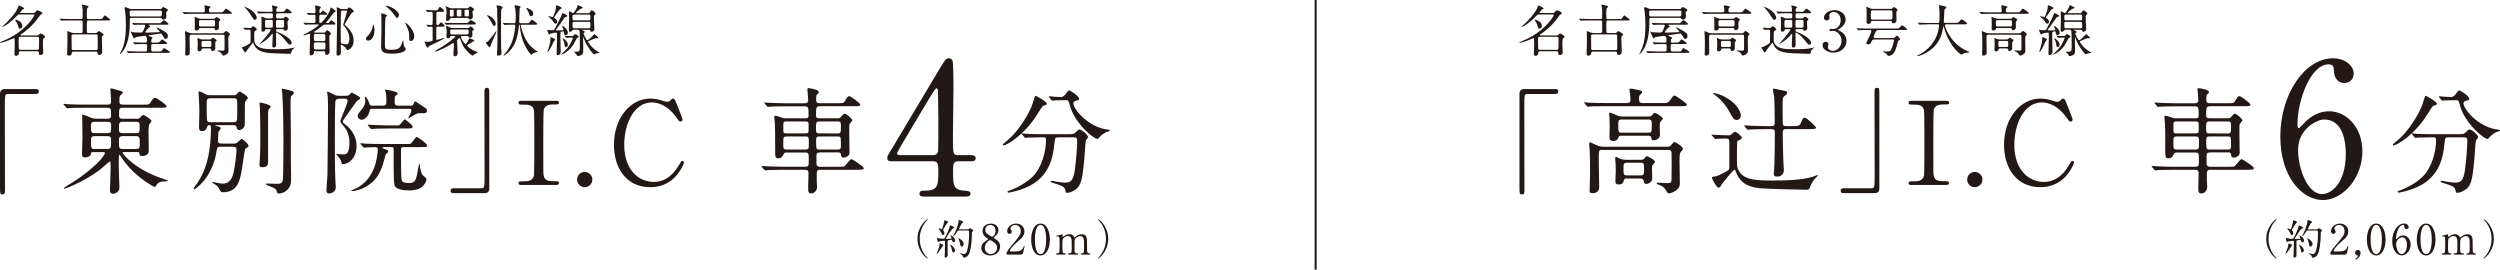 <?xml version="1.0" encoding="UTF-8"?>
<svg id="_レイヤー_2" data-name="レイヤー 2" xmlns="http://www.w3.org/2000/svg" viewBox="0 0 609.21 65.72">
  <defs>
    <style>
      .cls-1 {
        fill: #231815;
        stroke-width: 0px;
      }

      .cls-2 {
        fill: none;
        stroke: #231815;
        stroke-miterlimit: 10;
        stroke-width: .5px;
      }
    </style>
  </defs>
  <g id="_ヘッダー" data-name="ヘッダー">
    <g>
      <line class="cls-2" x1="320.6" y1="65.72" x2="320.6" y2="0"/>
      <g>
        <g>
          <path class="cls-1" d="m9.06,8.61c.2,0,.34-.01.49-.2.15-.19.23-.27.32-.27s1.11.51,1.11.77c0,.09-.05.18-.11.22-.12.08-.23.16-.27.22-.14.18-.14.88-.14,1.64,0,.24.08,1.46.08,1.73,0,.22-.04.68-.72.68-.32,0-.36-.15-.36-.59,0-.31-.27-.31-.41-.31h-4.04c-.42,0-.42.14-.42.49,0,.16-.03.26-.09.35-.11.12-.38.27-.58.27-.28,0-.41-.22-.41-.5,0-.08.04-.64.04-.74.03-.32.04-.78.04-1.57,0-.43-.01-.82-.03-1.27,0-.16-.03-.24-.11-.24-.07,0-.28.09-.34.12-1.42.64-2.8,1.03-2.99,1.03-.05,0-.14-.01-.14-.08,0-.04.04-.08.38-.22,1.34-.55,4.2-1.74,6.69-4.53.77-.87,1.34-1.87,1.34-1.97,0-.12-.15-.12-.22-.12h-3.3c-.42,0-.46.05-.85.45-1.39,1.45-3.04,2.58-3.43,2.58-.04,0-.08-.01-.08-.05,0-.01.78-.72.92-.84.53-.5,2.6-2.61,3.04-4.04.04-.14.07-.28.16-.28.12,0,1.27.53,1.27.7,0,.07-.34.24-.41.3-.11.11-.61.68-.61.74,0,.09.08.09.27.09h3.03c.23,0,.32-.04.47-.24.28-.38.31-.42.45-.42.16,0,1.24.42,1.24.69,0,.12-.03.15-.41.39-.18.12-.24.23-.5.6-1.57,2.26-3.49,3.62-4.19,4.08-.24.16-.27.18-.27.24,0,.14.22.14.41.14h3.65Zm-3.62-2.35c0,.68-.53.73-.61.73-.22,0-.23-.05-.42-.66-.16-.55-.26-.73-.57-1.22-.11-.18-.14-.22-.14-.26,0-.03.01-.05.04-.07.07,0,1.69.35,1.69,1.47Zm-.5,2.7c-.08,0-.3,0-.36.18-.04.11-.04.97-.04,1.16,0,.26,0,1.51.05,1.65.07.18.27.18.36.18h4.14c.23,0,.35-.08.38-.2.04-.19.05-1.62.05-1.89,0-.96,0-1.07-.41-1.07h-4.18Z"/>
          <path class="cls-1" d="m19.72,8.04c.15,0,.42,0,.42-.38s.01-2,0-2.33c0-.32-.27-.35-.39-.35h-2.8c-1.19,0-1.58.03-1.7.04-.05,0-.24.03-.3.03-.04,0-.07-.03-.11-.08l-.27-.31q-.05-.07-.05-.09s.01-.03.05-.03c.08,0,.5.04.59.04.66.03,1.22.05,1.85.05h2.72c.23,0,.41-.05.41-.36,0-1.83,0-2.27-.07-2.57-.01-.07-.14-.38-.14-.45,0-.08.07-.12.14-.12.08,0,1.09.22,1.35.3.09.03.16.08.16.18,0,.08-.27.32-.31.39-.12.24-.12,1.14-.12,1.49,0,1.1,0,1.15.42,1.15h2.6c.57,0,.64,0,.77-.12.12-.11.46-.77.59-.77s.92.69,1.1.81c.03.01.22.15.22.24,0,.19-.27.19-.73.19h-4.54c-.42,0-.42.01-.42,1.41,0,.19,0,1.35.03,1.43.07.22.28.22.39.22h1.58c.45,0,.61-.19.69-.28.09-.14.15-.2.24-.2.11,0,1.2.69,1.2.87,0,.07-.31.28-.35.34-.12.14-.12.37-.12.43,0,.54.09,3.07.09,3.41,0,.38-.22.76-.68.76-.43,0-.45-.2-.46-.47-.01-.26-.14-.34-.42-.34h-5.43c-.23,0-.41.08-.42.32-.01.45-.3.68-.72.68s-.43-.28-.43-.62c0-.18.04-.97.05-1.15.03-.62.03-.88.03-1.31,0-.69,0-2.08-.01-2.34,0-.07-.04-.38-.04-.45,0-.04,0-.11.08-.11.15,0,.78.31.92.35.36.12.59.12.76.12h1.58Zm-1.87.35c-.12,0-.41.01-.41.36,0,.3.01,3.16.03,3.22.07.22.28.22.38.22h5.56c.12,0,.41,0,.41-.37,0-.3,0-3.15-.03-3.22-.07-.2-.27-.22-.38-.22h-5.56Z"/>
          <path class="cls-1" d="m39.04,2.2c.27,0,.31-.07.45-.27.11-.16.2-.23.24-.23s1.18.45,1.18.77c0,.14-.08.22-.2.28-.16.08-.23.15-.23.3,0,.04.07.72.07.85,0,.82-.58.88-.73.88-.24,0-.31-.11-.41-.28-.05-.09-.15-.14-.36-.14h-6.96c-.45,0-.45.11-.45.8,0,2.88-.35,5.72-1.88,7.57-.09.12-.45.47-.5.47-.03,0-.07-.03-.07-.07.05-.11.18-.32.22-.39.68-1.31,1.27-2.91,1.27-6.62,0-1.22-.11-2.8-.16-3.18-.01-.13-.16-.81-.16-.96,0-.04.03-.24.22-.24.08,0,.49.18.82.32.26.11.39.14.68.14h6.98Zm-.95,8.17c.61,0,.68,0,.88-.24.39-.47.43-.51.55-.51.09,0,1.23.74,1.23.92,0,.15-.11.19-.72.19h-2.76c-.43,0-.43.2-.43.61,0,1.08,0,1.2.42,1.2h1.47c.49,0,.58-.03.65-.11.09-.11.46-.72.59-.72.08,0,1.43.8,1.43.99,0,.15-.12.19-.7.19h-7.38c-.91,0-1.42.01-1.72.04-.04,0-.24.03-.28.03s-.07-.03-.12-.08l-.26-.31s-.05-.07-.05-.09c0-.01.01-.03.04-.03.09,0,.51.04.59.04.66.04,1.23.05,1.85.05h2.08c.41,0,.41-.11.41-1.05,0-.59,0-.76-.39-.76h-.64c-1,0-1.39.01-1.7.04-.04,0-.24.03-.28.03-.05,0-.08-.03-.12-.08l-.26-.31s-.07-.07-.07-.09.03-.03.05-.03c.09,0,.51.04.59.04.66.03,1.35.05,1.85.05h.53c.39,0,.39-.23.39-.47,0-.27,0-1.19-.49-1.19-.05,0-2.05.26-2.2.32-.08.03-.35.32-.43.32-.09,0-.12-.04-.24-.3-.32-.68-.57-1.19-.57-1.32,0-.05.04-.07.08-.07.01,0,.22.11.26.14.09.04.34.08.77.09.2.01,1.07.04,1.24.04.42,0,.57-.18.74-.55.09-.23.42-.97.42-1.15,0-.22-.19-.22-.32-.22h-.43c-1.04,0-1.39.01-1.7.04-.05,0-.24.03-.3.03-.04,0-.05-.03-.11-.08l-.27-.32s-.05-.07-.05-.08c0-.03.01-.03.05-.03.08,0,.5.04.59.04.66.03,1.22.04,1.85.04h3.69c.64,0,.7,0,.82-.09.12-.11.62-.66.76-.66.09,0,1.08.76,1.08.93s-.15.19-.72.19h-3.96c-.07,0-.11,0-.11.04,0,.03.36.38.36.47,0,.08-.36.18-.42.23-.07.07-.81.89-.81,1.03,0,.15.26.15.36.15.34,0,2.49-.08,2.95-.11.05,0,.22-.01.22-.12,0-.15-.8-.89-.8-.97,0-.03.01-.07.07-.07.14,0,1.04.49,1.27.62,1.07.61,1.45.84,1.45,1.5,0,.42-.23.68-.54.68-.22,0-.24-.04-.64-.69-.35-.59-.42-.62-.61-.62-.04,0-2.24.34-2.58.38-.18.03-.32.04-.32.11,0,.14.95.35.95.57,0,.09-.04.14-.22.3-.09.09-.09.14-.09.53,0,.34.26.34.41.34h.8Zm-6.03-7.81c-.15,0-.46,0-.46.35,0,1.05,0,1.1.47,1.1h6.89c.42,0,.49-.09.49-.96,0-.28-.01-.49-.46-.49h-6.94Z"/>
          <path class="cls-1" d="m53.83,2.99c.27,0,.47,0,.68-.28.38-.53.42-.59.57-.59.16,0,1.45.91,1.45,1.05,0,.19-.27.19-.73.19h-8.87c-1.19,0-1.58.01-1.72.03-.04,0-.24.04-.28.04s-.07-.04-.12-.09l-.26-.31c-.05-.05-.05-.07-.05-.08,0-.03.01-.04.04-.04.09,0,.51.05.59.05.66.04,1.23.04,1.87.04h2.47c.41,0,.45-.16.45-.45,0-.14-.01-.39-.04-.57-.01-.08-.08-.47-.08-.55,0-.11.04-.12.15-.12.19,0,.8.14,1.01.19.15.04.32.07.32.22,0,.09-.03.12-.26.34-.11.09-.11.3-.11.39,0,.47.09.55.46.55h2.46Zm-7.21,5.48c-.42,0-.42.04-.42,1.23,0,.45.05,2.65.05,3.15,0,.45-.32.69-.76.69-.36,0-.36-.15-.36-.31,0-.3.05-1.72.05-2.04,0-.74,0-1.87-.04-2.57-.01-.14-.07-.77-.07-.84,0-.05.01-.19.11-.19.11,0,.82.38.99.43.12.04.36.08.58.08h7.46c.18,0,.28-.01.43-.18.31-.35.35-.38.42-.38s.97.51.97.78c0,.09-.03.14-.28.45-.11.12-.11.77-.11.97,0,.37.04,2.16.04,2.57,0,.3,0,.58-.47.92-.28.2-.68.32-.77.32-.16,0-.23-.09-.42-.42-.19-.31-.49-.5-.81-.59-.19-.05-.24-.15-.24-.19,0-.05.09-.05.15-.05.14,0,.92.05,1.09.05.5,0,.5-.19.5-.42,0-.2.01-1.2.01-1.43,0-.96,0-1.55-.01-1.74-.01-.3-.28-.3-.46-.3h-7.64Zm2.28-1.66c-.18,0-.32,0-.38.18-.05.14-.16.45-.62.45s-.45-.28-.45-.59c0-.14.03-.82.03-.97,0-.32-.01-1.01-.03-1.31,0-.04-.04-.26-.04-.3,0-.05,0-.15.11-.15.05,0,.7.28.77.31.3.14.47.15.74.15h2.97c.23,0,.31-.03.41-.14.15-.18.27-.3.35-.3.09,0,.95.49.95.68,0,.08-.31.36-.34.45-.03.08-.04.32-.04.41,0,.15.03.91.03,1.08,0,.32-.36.61-.73.61-.23,0-.26-.09-.28-.28-.04-.26-.23-.26-.43-.26h-3.01Zm.61,5c-.2,0-.31,0-.38.23-.07.24-.14.47-.58.47-.38,0-.41-.18-.41-.39,0-.16.04-.97.04-1.15,0-.27-.01-.57-.01-.87,0-.08-.05-.54-.05-.64,0-.08.01-.19.11-.19.01,0,.47.22.51.23.16.07.39.11.64.11h1.73c.24,0,.32-.03.42-.15.22-.26.24-.28.3-.28s.96.42.96.66c0,.07-.01.08-.24.35-.05.05-.11.12-.11.27,0,.12.03,1.27.03,1.34,0,.43-.47.64-.69.64-.24,0-.27-.11-.31-.38-.01-.12-.12-.26-.39-.26h-1.55Zm-.58-6.9c-.45,0-.45.16-.45.55,0,.89,0,.99.39.99h3.12c.41,0,.41-.03.41-1.1,0-.22,0-.45-.39-.45h-3.08Zm.61,5.06c-.45,0-.45.16-.45.68,0,.68,0,.81.45.81h1.53c.43,0,.43-.16.43-.68,0-.69,0-.81-.43-.81h-1.53Z"/>
          <path class="cls-1" d="m59.35,6.87q-.05-.07-.05-.09s.03-.03.05-.03c.22,0,1.32.08,1.57.08.16,0,.27-.01.46-.22.18-.18.24-.22.32-.22.18,0,.89.55.89.74,0,.07-.03.11-.19.24-.34.26-.38.3-.41.41-.04.09-.04,1.37-.04,1.61,0,.55.01.82.24,1.23.78,1.37,2.64,1.37,5.06,1.37,1.15,0,3.01-.01,4.06-.31.08-.03.46-.15.51-.15,0,0,.01.01.01.03s-.23.23-.26.26c-.3.27-.58.61-.59.92-.03.38-.08.38-.64.38-.64,0-2.28-.07-3.43-.12-2.37-.09-4.38-.34-5.1-2.35-.07-.19-.09-.24-.15-.24s-.09.05-.12.08c-.34.46-.92,1.18-1.26,1.64-.08.09-.35.65-.49.65-.19,0-.81-1.01-.81-1.22,0-.09.04-.09.23-.11.18-.01.49-.16.7-.28,1.04-.58,1.12-.66,1.15-.99.01-.11.01-.35.01-2.58,0-.14-.01-.38-.46-.38-.14,0-.78.05-.89.05-.05,0-.08-.03-.12-.08l-.27-.31Zm3.22-2.54c0,.3-.23.5-.46.5-.27,0-.34-.11-.92-1.05-.47-.78-1.14-1.57-1.41-1.85-.03-.03-.26-.27-.26-.28,0-.05.7.19,1.32.57,1.47.92,1.72,1.78,1.72,2.12Zm5.1,2.77c-.18,0-.41,0-.41.32,0,.23.09.27.41.39,1.96.77,3.39,1.85,3.39,2.62,0,.26-.14.45-.41.45s-.35-.09-1.08-1c-.62-.77-1.12-1.3-1.85-1.77-.24-.16-.27-.18-.34-.18-.12,0-.12.18-.12.26,0,.42.04,2.3.04,2.68,0,.55-.32.73-.53.73-.32,0-.41-.2-.41-.47,0-.43.11-2.33.11-2.7,0-.12-.01-.2-.08-.2s-.08.01-.31.3c-1.23,1.46-2.76,2.23-2.89,2.23-.05,0,.43-.45.47-.5,1.05-1.12,2.35-2.8,2.35-3,0-.15-.18-.15-.28-.15h-.85c-.22,0-.24.12-.3.3-.07.24-.37.31-.51.31-.36,0-.36-.28-.36-.45,0-.24.03-1.33.03-1.54,0-.59-.01-.92-.03-1.12,0-.07-.04-.38-.04-.45s.09-.08.14-.08c.14,0,.57.2.73.28.23.12.31.12.45.12h1.12c.38,0,.38-.08.38-.87,0-.36-.26-.38-.42-.38h-1.03c-.92,0-1.41.01-1.72.04-.04,0-.24.03-.28.03s-.07-.03-.12-.08l-.26-.31q-.05-.07-.05-.09s.01-.03.04-.03c.09,0,.51.04.59.04.66.04,1.23.05,1.87.05h.91c.41,0,.41-.19.41-.35,0-.18-.07-.64-.09-.78-.01-.04-.08-.26-.08-.3,0-.09.07-.12.14-.12s1.27.24,1.27.43c0,.04-.2.26-.23.28-.05.08-.15.2-.15.47,0,.32.15.37.36.37h.85c.61,0,.68,0,.87-.24.38-.49.42-.54.54-.54.15,0,1.16.74,1.16.95,0,.19-.22.19-.62.19h-2.79c-.38,0-.38.15-.38.81,0,.23,0,.43.38.43h1.15c.19,0,.27,0,.41-.14.24-.24.26-.27.39-.27.23,0,.82.49.82.64,0,.07-.22.27-.26.32-.09.12-.11.3-.11.51,0,.2.09,1.08.09,1.27,0,.39-.28.68-.65.68-.23,0-.27-.08-.38-.28-.07-.11-.23-.11-.32-.11h-1.12Zm-1.57-.35c.16,0,.38,0,.38-.47,0-.16,0-1.08-.01-1.15-.05-.27-.2-.28-.36-.28h-1.15c-.16,0-.38,0-.38.47,0,1.42,0,1.43.38,1.43h1.15Zm2.72,0c.41,0,.41-.14.41-.93,0-.88,0-.97-.41-.97h-1.16c-.41,0-.41.14-.41.92,0,.89,0,.99.41.99h1.16Z"/>
          <path class="cls-1" d="m76.91,12.42c-.38,0-.38.04-.41.47-.01.42-.5.6-.72.6-.32,0-.32-.27-.32-.54,0-.35.07-2.11.07-2.5.01-.97.01-1.15.01-2.07,0-.08,0-.16-.15-.16-.09,0-1.15.42-1.38.42-.03,0-.08,0-.08-.04,0-.09.08-.12.68-.45,2.14-1.15,3.08-2,3.08-2.11,0-.08-.03-.08-.27-.08h-1.05c-.38,0-1.05,0-1.6.03-.04,0-.36.04-.39.04-.05,0-.08-.03-.12-.09l-.26-.31c-.05-.05-.07-.07-.07-.08,0-.03.03-.04.05-.04.08,0,.5.05.59.05.34.01,1.09.04,1.81.04.26,0,.49,0,.49-.38v-1.18c0-.32-.01-.45-.31-.45-.46,0-.92.03-.96.03-.05.01-.36.04-.39.04-.04,0-.07-.03-.12-.08l-.26-.31q-.05-.07-.05-.09s.03-.03.04-.03c.24,0,1.46.08,1.73.08.31,0,.32-.15.32-.35,0-.23-.01-.47-.01-.62,0-.13-.05-.78-.05-.84,0-.09.03-.11.08-.11.03,0,1.3.23,1.3.47,0,.07-.16.27-.24.37-.11.14-.11.27-.11.74,0,.19,0,.31.16.31.12,0,.24-.15.27-.18.24-.34.34-.45.43-.45s1.09.69,1.09.84c0,.18-.27.18-.72.18h-.84c-.27,0-.42.05-.42.45v1.3c0,.18.04.26.2.26.19,0,.27-.04.49-.26.93-.92,1.91-2.47,2-3.19.03-.23.04-.32.15-.32.08,0,.62.39.73.47.31.22.39.27.39.42,0,.11-.03.12-.28.26-.26.14-1.08,1.35-1.28,1.6-.12.15-.78.93-.78.95,0,.08.11.08.16.08h.26c.22,0,.31-.07.46-.28.09-.12.31-.39.42-.39.15,0,1.03.72,1.03.87,0,.18-.07.18-.73.18h-1.85c-.18,0-.28,0-.5.18-.62.51-1.34,1.09-1.88,1.41-.27.16-.31.18-.31.22,0,.11.16.14.28.14h2.19c.22,0,.3-.09.35-.16.27-.39.3-.43.41-.43.16,0,.91.59.91.84,0,.14-.05.2-.3.45-.04.05-.08.14-.08.49,0,.55.01,1.6.03,2.12.01.18.05,1.1.05,1.3,0,.65-.57.84-.72.84-.36,0-.36-.31-.36-.47,0-.35-.11-.43-.41-.43h-1.93Zm.01-4.16c-.43,0-.43.15-.43.64,0,.99,0,1.1.43,1.1h1.93c.43,0,.43-.15.43-.65,0-.97,0-1.08-.43-1.08h-1.93Zm.01,2.08c-.45,0-.45.15-.45.82,0,.77,0,.89.45.89h1.91c.46,0,.46-.11.46-1.1,0-.46,0-.62-.45-.62h-1.92Zm7.45-8.13c.16,0,.27,0,.38-.14.18-.23.2-.27.32-.27.2,0,1.14.69,1.14.95,0,.04-.01.09-.05.14s-.35.18-.41.22c-.18.15-1.78,2.66-1.78,2.85,0,.11.43.43.51.51,1.42,1.42,1.68,2.41,1.68,3.38,0,1.26-.51,1.74-.81,2-.12.09-.45.36-.66.36-.14,0-.15-.04-.31-.31-.35-.62-1.15-1-1.24-1-.11,0-.11.08-.11.23,0,.18.03,1.05.03,1.26,0,.41,0,.55-.04.69-.07.22-.36.47-.68.47-.35,0-.35-.27-.35-.39,0-.19.03-1.14.04-1.34.05-1.61.09-5.92.09-7.65,0-.38,0-1.04-.04-1.76-.01-.08-.05-.5-.05-.55,0-.03.01-.11.07-.11s.46.2.69.32c.2.09.32.14.57.14h1.03Zm-.96.37c-.22,0-.31.11-.34.23-.04.15-.05,3.38-.05,3.95,0,.35,0,3.62.03,3.69.05.2.95.35,1.31.35.32,0,.45-.08.55-.31.15-.3.23-.72.23-1.08,0-1.32-.78-2.46-1.14-2.91-.07-.07-.39-.36-.39-.45,0-.05.47-1.5.54-1.78.07-.24.41-1.42.41-1.5,0-.19-.15-.19-.31-.19h-.84Z"/>
          <path class="cls-1" d="m91.26,7.35c0,1.51-.7,2.54-1.53,2.54-.2,0-.54-.07-.54-.49,0-.15.03-.28.46-.69.84-.77,1.22-2.27,1.24-2.46.01-.18.07-.27.11-.27.12,0,.26.87.26,1.37Zm3.03-3.57c0,.11-.35.42-.36.5-.09.34-.14,5.77-.14,6.31,0,1.22.04,1.54,1.35,1.54,2.08,0,2.35-.31,2.88-1.83.01-.05.19-.53.22-.53.04,0,.07.57.07.58.01.22.04.76.26,1.08.05.08.31.39.31.47,0,.58-1.08,1.18-3.39,1.18-2.62,0-2.62-.76-2.62-2.04,0-.46.05-2.51.07-2.93,0-.37.01-1.96.01-2.95,0-.34-.01-1.05-.04-1.38,0-.05-.03-.2-.03-.34,0-.04,0-.16.03-.19.05-.04,1.39.3,1.39.51Zm-.22-2.38c1.05,0,3.16,1.31,3.16,2.23,0,.46-.31.72-.47.72-.15,0-.28-.11-.58-.58-.5-.8-1.64-1.87-2.1-2.2-.09-.05-.12-.12-.11-.13.01-.03.08-.03.09-.03Zm6.88,7.45c0,.62-.38,1.15-.78,1.15-.45,0-.45-.36-.45-.55,0-1.31,0-1.46-.3-2.28-.18-.51-.42-1.04-.65-1.45-.07-.11-.07-.19-.05-.2.14-.12,2.23,1.64,2.23,3.34Z"/>
          <path class="cls-1" d="m106.77,6.48c-.34,0-.45.09-.45.47v2.54c0,.14.03.22.16.22.28,0,1.62-.49,1.74-.49.05,0,.11.04.11.07,0,.22-3.57,1.8-3.65,1.87-.08.05-.36.46-.47.46-.31,0-.74-1.39-.74-1.42,0-.07.03-.09.07-.09s.16.04.2.05c.05.03.16.03.23.03.51,0,1.41-.09,1.45-.32v-2.99c0-.16,0-.38-.36-.38-.11,0-.65.05-.73.05-.04,0-.07-.04-.12-.09l-.26-.31s-.07-.07-.07-.08c0-.03.04-.04.04-.04.18,0,.99.07,1.18.07.22,0,.31-.15.31-.28.03-.04.03-1.51.03-1.68,0-1.12,0-1.27-.36-1.27-.14,0-.78.07-.89.07-.04,0-.07-.03-.12-.08l-.26-.31s-.07-.08-.07-.09c0-.03.04-.03.04-.03.15,0,.85.05.99.05.58.03,1.07.04,1.43.04.19,0,.43,0,.64-.38.26-.43.26-.45.38-.45.19,0,1.05.88,1.05,1,0,.18-.27.18-.72.18h-.76c-.15,0-.41,0-.45.35,0,.15-.01,2.3-.01,2.49,0,.12,0,.39.31.39.26,0,.35-.14.54-.41.07-.09.19-.26.3-.26.09,0,.88.69.88.87,0,.19-.07.19-.7.19h-.88Zm3.3,2.27c-.09,0-.27.01-.31.14-.15.31-.18.43-.5.43-.36,0-.5-.19-.5-.45,0-.16.09-.91.09-1.08,0-.35-.03-.54-.04-.66-.03-.12-.12-.72-.12-.78,0-.01,0-.05.03-.05.09,0,.19.04.88.35.36.16.39.18.58.18h3.91c.11,0,.18-.03.23-.11.24-.24.26-.28.35-.28.08,0,.81.47.81.72,0,.08-.03.11-.28.32-.12.07-.12.18-.12.22,0,.11.04.64.04.76,0,.22,0,.72-.59.72-.2,0-.31-.12-.41-.27-.11-.14-.18-.14-.36-.14h-1.16c-.16,0-.24.08-.24.22,0,.6.92,1.77,1.09,1.77.15,0,.72-.87.82-1.31.03-.09.05-.12.14-.12.05,0,1.18.36,1.18.61,0,.08-.09.13-.16.15-.28.11-.34.12-.68.37-.16.11-.95.49-.95.61,0,.05.51.69,1.5,1.18.19.09,1.18.46,1.18.49,0,.04-.76.39-.88.49-.07.04-.34.32-.42.32-.07,0-.61-.27-1.41-1.14-1.03-1.11-1.23-1.77-1.6-2.92-.04-.11-.08-.22-.2-.22-.11,0-.38.28-.5.39-.09.09-.09.24-.09.32,0,.41.14,2.45.14,2.87,0,.51-.19.87-.64.87-.35,0-.39-.24-.39-.47,0-.12.03-.42.03-.64.03-.57.08-1.2.08-1.96,0-.05-.03-.18-.14-.18-.08,0-1.03.6-1.2.7-1.65.95-2.96,1.38-3.11,1.38-.08,0-.15-.03-.15-.09s.45-.31.61-.41c2.45-1.33,4.34-2.99,4.34-3.16,0-.11-.14-.11-.26-.11h-.61Zm3.2-3.14c.55,0,.73,0,.95-.26.34-.39.38-.45.51-.45.15,0,1.24.61,1.24.87,0,.2-.07.2-.72.2h-4.49c-.32,0-1.26,0-1.73.03-.05.01-.26.04-.3.04s-.07-.04-.11-.09l-.27-.31c-.05-.05-.05-.07-.05-.08,0-.03,0-.04.03-.04.09,0,.53.05.61.05.62.03,1.22.04,1.85.04h2.47Zm.62-3.6c.14,0,.31-.05.36-.18.14-.22.15-.28.26-.28s1.07.58,1.07.73c0,.07-.3.3-.35.35-.04.03-.08.09-.08.27,0,.19.08.95.08,1.14,0,.42-.34.68-.7.68-.2,0-.27-.08-.39-.27-.07-.08-.18-.08-.3-.08h-3.79c-.24,0-.31.05-.37.23-.11.34-.39.5-.7.5-.23,0-.28-.16-.28-.38,0-.14.11-1.43.11-1.7,0-.18,0-.82-.11-1.1,0-.05-.16-.27-.16-.32,0-.07.04-.09.09-.09.09,0,1.04.51,1.26.51h4Zm-3.66,2c.08,0,.32,0,.32-.24v-1.2c0-.14-.15-.19-.31-.19h-.32c-.08,0-.3,0-.3.23v1.22c.04.19.16.19.3.19h.31Zm3.57,4.38c.34,0,.42-.01.42-.85,0-.36-.26-.36-.43-.36h-3.64c-.19,0-.45,0-.45.35,0,.85.07.87.43.87h3.66Zm-1.68-4.38c.28,0,.32-.12.32-.31v-1.14c0-.14-.15-.19-.3-.19h-.51c-.26,0-.32.08-.32.31v1.12c.03.15.15.2.3.2h.51Zm1.85,0c.12,0,.23-.01.26-.12.04-.08.04-.32.04-1.07,0-.27,0-.45-.26-.45h-.54c-.27,0-.27.07-.27.7,0,.84,0,.93.31.93h.46Z"/>
          <path class="cls-1" d="m118.37,10.38c0-.09.11-.11.23-.12.53-.04,2.19-2.7,2.33-2.7.03,0,.03.05.03.07,0,.22-.32.96-.81,2.03-.11.26-.64,1.49-.65,1.62-.01.19-.03.23-.12.23-.16,0-.41-.27-.55-.45-.05-.08-.45-.54-.45-.68Zm2.45-4.57c0,.23-.18.51-.38.51-.18,0-.34-.15-.53-.57-.27-.61-.62-1.14-1.15-1.87-.03-.03-.14-.15-.14-.18,0-.09.59.16.62.18,1.26.59,1.57,1.6,1.57,1.92Zm1.68-3.97c0,.11-.03.12-.2.24-.14.11-.14.19-.18.8-.01.37-.03.76-.03,1.16,0,1.34-.01,6.71.03,7.65,0,.18.09.97.09,1.14,0,.7-.54.72-.76.72-.24,0-.34,0-.34-.47,0-.24.07-1.3.07-1.51.04-1.3.04-3.56.04-4.24,0-1.01-.04-4.77-.08-5.25-.01-.09-.16-.51-.16-.59,0-.18.14-.18.23-.18.12,0,.36.03.51.07.19.05.77.24.77.47Zm2.42,4.18c-1.2,0-1.6.04-1.68.04-.04,0-.24.03-.28.03s-.07-.03-.12-.09l-.26-.31s-.05-.07-.05-.08c0-.03.01-.03.04-.03.09,0,.51.04.59.04.59.03,1.2.04,1.82.04h.31c.08,0,.26,0,.32-.18.05-.12.07-1.55.07-1.74,0-.3-.01-.91-.11-1.53-.01-.12-.19-.72-.19-.78,0-.09.07-.14.28-.14.07,0,1.23.19,1.23.39,0,.07-.26.3-.26.36-.01.01-.11,3.19-.11,3.26,0,.28.14.35.42.35h1.3c.55,0,.64-.01.73-.11.11-.11.51-.74.66-.74.09,0,1.28.82,1.28,1.04,0,.18-.3.18-.73.18h-3.03c-.14,0-.27,0-.27.16,0,.11.62,2.65,1.69,4.16.84,1.2,2,1.96,2.24,2.1.09.05.24.14.24.18,0,.03-.27.08-.3.08-.23.05-.74.22-.99.43-.05.04-.24.2-.3.2-.22,0-2.19-2.58-2.61-5.61-.03-.18-.19-1.6-.2-1.62-.01-.03-.04-.08-.08-.08-.09,0-.09.04-.14.43-.26,2.57-.81,5.03-3.19,6.84-.09.07-.42.31-.49.31-.03,0-.05-.03-.05-.07s.03-.07.3-.38c1.2-1.39,1.95-3.14,2.22-4.49.16-.8.35-2.07.35-2.3,0-.35-.2-.35-.36-.35h-.32Zm5.03-2.73c0,.31-.2.65-.58.65-.2,0-.3-.07-.41-.46-.15-.58-.57-1.23-.65-1.34-.01-.03-.12-.14-.12-.16s.01-.07.05-.07c.05,0,.43.12.7.24.46.22,1,.55,1,1.14Z"/>
          <path class="cls-1" d="m135.6,7.41c.45,0,1,0,1.34-.01.36-.01.36-.05.36-.14,0-.15-.31-.85-.31-.88s.04-.07.09-.07c.19,0,1.3.88,1.3,1.65,0,.38-.26.58-.53.58-.35,0-.39-.27-.46-.68-.03-.2-.04-.24-.15-.24-.05,0-.57.12-.61.16-.07.07-.07.95-.07,1.18,0,.58.07,3.16.07,3.69s-.41.81-.72.81c-.23,0-.26-.23-.26-.57,0-.61.09-3.33.09-3.88,0-.19,0-.8-.04-.93-.03-.11-.07-.14-.24-.14-.05,0-1.01.14-1.24.24-.07.03-.32.23-.39.23-.14,0-.49-1.07-.49-1.1,0-.04.03-.04.07-.04.05,0,.5.05.59.07.07,0,.55.03.68.03.32,0,.38-.09.84-.97.49-.93,1.19-2.28,1.38-2.85.12-.34.14-.38.22-.38.04,0,1.14.51,1.14.72,0,.11-.03.11-.32.2-.18.05-.31.16-.41.28-.58.76-1.38,2.07-2.01,2.79-.05.05-.09.15-.07.19.01.04.09.05.15.05Zm-.31,2.24c0,.09-.3.38-.34.46-.3.55-.68,1.5-1.03,2.04-.03.04-.32.49-.46.49-.01,0-.05-.01-.05-.05s.41-1.24.46-1.45c.27-1.05.28-1.69.28-1.8,0-.24,0-.28.08-.28s.42.15.53.19c.34.15.53.26.53.41Zm-.01-5.15c.42.3.51.64.51.84,0,.32-.24.43-.41.43-.08,0-.18-.03-.3-.14-.11-.12-.59-.8-.72-.93-.12-.12-.74-.68-.74-.7,0-.05.05-.07.11-.07.14,0,.77.23.92.23.09,0,.12-.05.31-.5.16-.38.55-1.31.55-2.24,0-.05,0-.15.08-.15.01,0,1.26.41,1.26.69,0,.04,0,.12-.05.15-.05.04-.36.16-.42.22-.16.15-.76,1.05-.91,1.26-.11.14-.47.61-.45.73.01.03.2.16.24.19Zm2.37,4.33q-.05-.07-.05-.09s.03-.03.04-.03c.26,0,1.49.08,1.77.08.22,0,.31-.08.39-.19.14-.19.2-.27.34-.27.22,0,.88.38.88.65,0,.08-.07.14-.14.16q-.28.11-.38.28c-.57,1.12-.88,1.69-1.47,2.35-.96,1.07-2.18,1.57-2.22,1.57-.01,0-.04,0-.04-.03,0-.04.01-.05.08-.12,1.01-1,1.12-1.11,1.38-1.43,1.04-1.27,1.37-2.46,1.37-2.49,0-.11-.05-.11-.45-.11-.16,0-1,.05-1.12.05-.04,0-.07-.03-.12-.08l-.26-.31Zm.72,2.07c0,.46-.34.58-.46.58-.3,0-.32-.35-.39-.92-.01-.18-.11-.46-.36-1.01-.01-.05-.05-.12-.05-.15,0-.04.04-.07.07-.07.08,0,.43.28.58.43.14.14.62.61.62,1.14Zm1.53-3.68c-.18,0-.27,0-.39.15-.15.19-.31.38-.57.38-.31,0-.31-.2-.31-.57,0-.39.05-2.34.05-2.77,0-.23-.03-1.34-.03-1.58,0-.05,0-.09.08-.09.14,0,.76.45.92.45.27,0,1.1-1.5,1.11-1.77.01-.09.03-.19.11-.19.03,0,.68.32.78.38.19.09.38.19.38.3,0,.09-.55.24-.65.3-.45.31-1,.82-1,.93,0,.08.03.08.26.08h2.6c.28,0,.38-.01.49-.19.3-.46.34-.51.47-.51.18,0,.93.5.93.8,0,.09-.07.19-.16.27-.19.16-.24.22-.24.45,0,.2.04,1.22.04,1.45,0,.26.09,1.49.09,1.6,0,.61-.65.65-.72.65-.19,0-.22-.05-.3-.32-.04-.16-.22-.16-.31-.16h-1.55c-.07,0-.12,0-.12.05s.03.07.26.16c.11.03.39.15.39.31,0,.11-.03.12-.24.28-.03.03-.08.08-.08.16,0,.09.41.87.49,1.03.11.2.28.54.45.54.32,0,1.24-.97,1.54-1.31.03-.04.15-.18.18-.18.07,0,.95.8.95.95,0,.05-.04.07-.08.07-.05.01-.3-.01-.35-.01-.39,0-.68.14-1.84.66-.24.11-.24.12-.24.2,0,.14.92,1.54,2.35,2.38.43.26.49.27.49.32,0,.04-.04.04-.22.05-.19.01-.5.05-.77.15-.05.03-.34.19-.41.19-.12,0-1.53-1.62-2.27-3.43-.05-.12-.3-.84-.32-.84-.04,0-.04.39-.04.46,0,.14.03,2.26.03,2.5,0,.82,0,1.12-.3,1.35-.27.2-.73.36-1.05.36-.08,0-.11-.03-.15-.09-.11-.23-.14-.3-.27-.46-.08-.08-.51-.45-.51-.46,0-.04.04-.04.39-.04,1.01,0,1.07-.14,1.07-1.12,0-.62,0-3.46-.07-3.85-.05-.32-.2-.39-.47-.39h-.84Zm.03-3.66c-.18,0-.35.03-.41.28v.77c0,.35.26.35.42.35h3.52c.41,0,.41-.05.41-1.04,0-.37-.27-.37-.41-.37h-3.53Zm0,1.76c-.15,0-.41.01-.41.38,0,1.15,0,1.18.41,1.18h3.57c.12,0,.38-.03.38-.37,0-1.14,0-1.19-.39-1.19h-3.56Z"/>
        </g>
        <g>
          <path class="cls-1" d="m8.67,21.69c.54,0,.79.17.79.59s-.23.62-.79.62H1.94c-.76,0-.76.17-.76,3.55,0,3.15.03,17.14.03,20.02,0,.65-.14.9-.59.9-.62,0-.62-.2-.62-1.86v-22.66c0-.79.45-1.15,1.21-1.15h7.46Z"/>
          <path class="cls-1" d="m22.66,37.06c-.45,0-.48.17-.51.48-.08.59-.9.82-1.41.82-.45,0-.76-.08-.76-.84,0-.34.11-3.32.11-3.94,0-.84-.06-4.65-.06-5.43,0-.14,0-.23.11-.23.14,0,.76.23,1.27.45.9.39,1.3.56,2.08.56h2.76c.31,0,.82,0,.82-.84,0-1.49,0-1.83-.9-1.83h-5.63c-2.48,0-3.29.03-3.55.06-.11.03-.51.08-.62.08-.08,0-.14-.08-.23-.2l-.56-.65c-.11-.11-.11-.14-.11-.17,0-.06.03-.08.11-.08.17,0,1.04.08,1.24.11,1.38.06,2.53.08,3.86.08h5.49c.82,0,.9-.31.9-1.04,0-.39-.17-2.17-.17-2.53,0-.31.06-.39.25-.39.08,0,1.46.39,1.94.53.82.23.84.37.84.54s-.65.65-.7.76c-.08.2-.14.39-.14,1.24,0,.65.08.9.93.9h5.01c1.18,0,1.32,0,1.63-.51.68-1.15.9-1.15,1.1-1.15.56,0,2.84,1.75,2.84,2.03,0,.39-.56.39-1.52.39h-9.06c-1.01,0-1.01.17-1.01,1.89,0,.37.08.79.82.79h3.43c.51,0,.65,0,.96-.37.39-.42.51-.54.7-.54.34,0,2,1.1,2,1.46,0,.17-.56.76-.59.93-.08.25-.14,1.21-.14,1.49,0,.76.06,4.19.06,4.9,0,1.21-1.52,1.21-1.63,1.21-.59,0-.62-.25-.65-.65-.03-.31-.11-.31-.82-.31h-2.93c-.14,0-.34,0-.34.2,0,.23,3.04,4.17,10.19,6.42.7.23.79.25.79.34,0,.11-.06.17-.2.17-1.01,0-2.06,0-2.59.99-.14.28-.2.37-.37.37-.25,0-3.74-1.97-6.17-4.7-1.15-1.29-1.66-2.06-2.2-2.9-.08-.11-.11-.2-.23-.2-.14,0-.14.17-.14.28,0,.37-.03,1.89-.03,2.2,0,.82.17,5.1.17,5.43,0,.45-.06.79-.51,1.15-.2.14-.62.42-1.04.42-.68,0-.76-.56-.76-.93,0-.17.17-4.5.17-5.32,0-1.46,0-1.63-.23-1.63-.08,0-1.46,1.24-1.66,1.41-2.98,2.65-8.76,5.21-9.37,5.21-.06,0-.14,0-.14-.11,0-.14,1.27-.9,1.66-1.13,3.29-1.97,6.7-4.95,7.57-6.17.28-.39.79-1.1.79-1.24,0-.25-.23-.25-.48-.25h-2.48Zm3.52-4.62c.9,0,.9-.31.9-1.72,0-.73-.06-1.04-.9-1.04h-3.12c-.84,0-.9.34-.9,1.04,0,1.44.03,1.72.93,1.72h3.1Zm-3.1.73c-.37,0-.9.03-.9.79,0,2.28,0,2.34.9,2.34h3.04c.87,0,.96-.23.96-1.86,0-.87-.03-1.27-.93-1.27h-3.07Zm6.84-3.49c-.87,0-.93.23-.93,1.63,0,.84.06,1.13.9,1.13h3.24c.9,0,.9-.2.9-1.63,0-.79,0-1.13-.9-1.13h-3.21Zm3.21,6.62c.93,0,.93-.42.93-1.27,0-1.44,0-1.86-.96-1.86h-3.18c-.93,0-.93.45-.93,1.24,0,1.66,0,1.89.93,1.89h3.21Z"/>
          <path class="cls-1" d="m56.9,23.21c.25,0,.54,0,.76-.25.25-.31.56-.65.7-.65.31,0,2.03,1.13,2.03,1.49,0,.06,0,.14-.06.23-.06.11-.48.56-.53.7-.14.31-.14.68-.14,3.97,0,1.89,0,1.91-.17,2.22-.17.28-.56.76-1.18.76-.48,0-.53-.28-.65-.68-.11-.48-.51-.51-.82-.51h-4.14c-.06,0-.25,0-.25.08,0,.06.17.11.23.11.99.28,1.1.31,1.1.56,0,.2-.11.34-.45.76-.14.17-.14.48-.14.79,0,.23-.08,1.29-.08,1.52,0,.68.56.68.9.68h2.87c.51,0,.68,0,1.13-.42.68-.65.76-.7.93-.7.23,0,1.63,1.24,1.63,1.66,0,.08-.03.2-.14.28-.08.06-.62.45-.68.48-.11.14-.68,4.25-.82,5.04-.48,2.7-.99,5.52-4.65,5.52-.23,0-.45,0-.73-.59-.31-.59-.48-.93-1.29-1.41-.11-.06-.54-.28-.54-.37,0-.06.06-.14.2-.14.08,0,.62.14.73.17.51.11,1.24.23,1.66.23,2,0,2.42-1.94,2.65-2.9.34-1.49.68-4.56.68-5.24s-.25-.84-.87-.84h-3.01c-.28,0-.68,0-.84.37-.06.17-.25,1.24-.28,1.49-1.27,6.14-5.15,8.5-5.26,8.5-.14,0-.2-.11-.2-.23,0-.08.25-.39.31-.48.99-1.18,1.86-2.87,2.45-4.45,1.41-3.72,1.46-8.53,1.46-9.46s-.06-1.01-.37-1.01c-.25,0-.48.11-.56.39-.11.39-.28,1.07-1.27,1.07-.53,0-.7-.31-.7-.93,0-.56.08-3.32.08-3.94,0-.68-.06-2.31-.14-3.55,0-.14-.06-.76-.06-.87,0-.23,0-.39.14-.39.28,0,.96.37,1.04.39.87.48.96.53,1.6.53h5.74Zm.03,6.56c.31,0,.73,0,.82-.56.06-.34.06-3.21.06-3.8,0-1.1,0-1.46-.84-1.46h-5.74c-.87,0-.87.37-.87,1.6,0,.59,0,3.52.11,3.83.11.39.56.39.79.39h5.69Zm9.04-3.8c0,.14-.06.2-.39.59-.17.23-.25.37-.25.9v11.94c0,.65-.03,1.35-1.46,1.35-.65,0-.65-.37-.65-.62,0-.2.06-.99.08-1.15.14-1.97.14-4.31.14-5.49,0-2.51-.06-6.64-.11-7.35,0-.14-.08-.76-.08-.9,0-.06,0-.2.06-.25.11-.08,2.67.51,2.67.99Zm4.65-3.94c.79.2.99.31.99.59s-.31.51-.39.56c-.39.34-.42.34-.42,2.25,0,1.21.08,6.48.08,7.54,0,.96-.03,5.18,0,6.05,0,.62.06,3.29.06,3.83,0,1.91-.06,2.56-.93,3.41-.87.82-1.8.9-2,.9-.45,0-.45-.11-.62-.7-.14-.56-1.52-1.04-2.2-1.29-.17-.06-.37-.17-.37-.34,0-.11.2-.11.31-.11.25,0,2.06.08,2.45.08.93,0,1.21-.31,1.35-.96.11-.59.14-8.81.14-9.91,0-5.69-.23-10.53-.28-11.23-.03-.11-.11-.7-.11-.82,0-.06.03-.23.08-.28.08-.03,1.6.37,1.86.42Z"/>
          <path class="cls-1" d="m82.58,24.08c-.23,0-.82,0-.87.76-.11,2.17-.11,6.56-.11,9.04,0,2.9,0,7.04.11,9.8,0,.31.11,1.69.11,1.97,0,1.04-.93,1.49-1.69,1.49-.48,0-.59-.48-.59-.82,0-.59.23-3.07.25-3.58.06-2.39.14-14.67.14-17.17,0-1.35-.11-2.53-.14-2.65,0-.08-.11-.42-.11-.48s.03-.11.08-.11c.34,0,1.77.79,1.89.84.39.17.68.17.9.17h1.66c.39,0,.65,0,.9-.23.08-.08.48-.56.59-.56.03,0,2.08,1.01,2.08,1.32,0,.25-.23.39-.68.65-.17.08-.53.62-2.67,3.63-.82,1.15-.9,1.27-.9,1.46,0,.25.11.34.65.76,2.7,2.11,2.7,4.59,2.7,5.21,0,3.1-2.08,4.42-3.29,4.42-.28,0-.31-.06-.37-.37-.11-.62-.65-1.32-.99-1.72-.06-.06-.31-.31-.31-.37,0-.03.03-.06.08-.06.03,0,.14.03.23.03.2.08,1.32.11,1.41.11.39,0,.79-.03,1.01-.39.2-.28.51-1.01.51-2.28,0-2.67-1.1-3.88-1.6-4.42-.56-.62-.62-.76-.62-1.01,0-.37,1.77-4.28,1.77-4.93,0-.54-.45-.54-.7-.54h-1.44Zm11.2,11.77c-.45,0-.59.06-.59.2,0,.11.34.23.62.28.59.2.79.28.79.59,0,.14-.03.17-.48.59-.2.23-.23.31-.45,1.27-.9,3.6-2.17,4.84-2.67,5.35-1.38,1.35-3.55,2.42-5.29,2.42-.08,0-.17-.06-.17-.11,0-.03,1.44-.62,1.69-.76,3.38-2.03,4.25-5.32,4.59-7.15.14-.87.25-1.86.25-2.14,0-.53-.37-.53-.54-.53-.06,0-1.58.03-2.22.06-.11.03-.51.08-.59.08-.11,0-.17-.08-.25-.2l-.56-.65c-.08-.11-.11-.14-.11-.17,0-.06.06-.08.11-.08.2,0,1.04.11,1.24.11,1.38.06,2.53.08,3.86.08h6c.73,0,.82,0,.96-.03.37-.11,1.38-1.72,1.55-1.72s2.59,1.6,2.59,2.17c0,.28-.23.28-.76.31-.31.03-1.49.03-1.89.03h-3.07c-.68,0-.68.14-.68,1.13,0,1.24,0,6.53.2,7.04.23.59,1.6.59,1.75.59,1.44,0,1.63-.76,1.89-1.72.11-.48.51-2.98.65-2.98.06,0,.11.08.11.28,0,.56.28,2.03.68,2.45.11.11.65.59.76.7.11.14.17.28.17.39,0,.31-.28.98-.87,1.63-.87.93-2.56,1.04-3.29,1.04-1.24,0-3.32-.17-3.63-1.27-.17-.65-.2-3.52-.2-4.5v-4.42c-.06-.34-.31-.37-.62-.37h-1.49Zm-3.12-9.35c-.42,0-.48.14-.62.68-.25,1.1-1.13,2-1.89,2-.54,0-.99-.45-.99-.87,0-.45.11-.59,1.21-1.94.37-.42.65-1.15.65-1.89,0-.14-.11-.68-.11-.79,0-.06.03-.11.06-.11.39,0,.93,1.24,1.1,1.8.11.37.37.37.59.37h2.59c.9,0,.9-.37.9-1.29,0-.23,0-1.46-.14-2-.03-.06-.17-.37-.17-.45,0-.14.11-.14.2-.14.28,0,2.87.42,2.87.93,0,.14-.03.17-.42.45-.31.2-.31.34-.31,1.6,0,.7.23.9.9.9h2.98c.34,0,.56,0,.76-.51.23-.53.31-.53.39-.53.11,0,2.03,1.35,2.42,1.6.23.17.42.34.42.68,0,.56-.53.59-.7.59-.25,0-1.52,0-1.66.06-.37.14-2.08,1.21-2.17,1.21-.06,0-.08-.03-.08-.08s.17-.25.2-.31c.2-.39.62-1.24.62-1.58,0-.37-.31-.37-.42-.37h-9.18Zm5.69,4.08c.59,0,.76,0,.9-.06.31-.08,1.21-1.46,1.35-1.46s1.94,1.38,1.94,1.8c0,.45-.17.45-1.75.45h-4.11c-2.48,0-3.29.06-3.58.08-.08,0-.51.06-.59.06s-.14-.06-.25-.17l-.54-.65q-.11-.14-.11-.2c0-.06.03-.06.08-.06.2,0,1.07.08,1.24.08,1.38.06,2.56.11,3.88.11h1.52Z"/>
          <path class="cls-1" d="m110.59,47.08c-.53,0-.79-.17-.79-.59s.23-.62.79-.62h6.73c.76,0,.76-.17.76-3.55,0-3.15-.03-17.15-.03-20.02,0-.65.14-.9.59-.9.59,0,.59.2.59,1.86v22.66c0,.79-.42,1.15-1.18,1.15h-7.46Z"/>
          <path class="cls-1" d="m127.14,45.08c-.37,0-.79,0-.79-.45s.23-.45,1.32-.45c.82,0,2.17,0,2.45-1.46.08-.48.08-6.95.08-7.77,0-1.15,0-7.52-.08-8.02-.28-1.44-1.29-1.44-3.15-1.44-.17,0-.62,0-.62-.45,0-.48.42-.48.82-.48h8.28c.34,0,.76,0,.76.48,0,.42-.25.42-1.29.42-.84,0-2.06.03-2.42,1.29-.11.39-.11,6.73-.11,8.02,0,7.46,0,7.49.08,7.94.25,1.46,1.27,1.46,3.15,1.46.14,0,.59,0,.59.45s-.42.45-.76.45h-8.3Z"/>
          <path class="cls-1" d="m140.63,43.76c0-1.01.79-1.86,1.83-1.86s1.89.82,1.89,1.86-.9,1.86-1.89,1.86-1.83-.82-1.83-1.86Z"/>
          <path class="cls-1" d="m164.5,24.36s1.83,4.45,1.83,4.76-.28.51-.53.51-.31-.08-.9-.9c-2.39-3.38-4.9-3.77-6.08-3.77-4.42,0-6.7,5.41-6.7,10.28,0,6.53,3.83,9.09,7.18,9.09,1.97,0,4.22-.84,6.08-4,.65-1.1.65-1.13.87-1.13s.42.2.42.45-.7,1.72-1.6,2.84c-2.36,2.93-5.35,3.12-6.62,3.12-5.94,0-8.84-4.81-8.84-10.33,0-6.59,4.08-11.26,8.84-11.26.7,0,1.52.11,2.39.34.2.08,1.52.45,1.69.45.23,0,.56-.08.76-.28.45-.45.51-.51.73-.51.17,0,.39.17.48.34Z"/>
          <path class="cls-1" d="m199.83,37.17c-.59,0-.87.08-.87.65v2.03c0,.76.54.79,1.04.79h4.34c1.18,0,1.32,0,1.55-.23.28-.25,1.27-1.63,1.58-1.63.25,0,3.01,1.77,3.01,2.2,0,.39-.56.39-1.52.39h-8.92c-.51,0-1.01,0-1.01.84v1.75c0,.25.08,1.38.08,1.63,0,.79-.65,1.55-1.41,1.55s-.76-.48-.76-1.6c0-.54.08-2.82.08-3.29,0-.87-.42-.87-1.07-.87h-5.32c-2.48,0-3.29.06-3.55.08-.11,0-.51.06-.62.06-.08,0-.11-.06-.23-.17l-.56-.65c-.11-.14-.11-.17-.11-.2,0-.06.03-.06.11-.06.17,0,1.04.08,1.24.08,1.38.06,2.53.11,3.86.11h5.24c1.07,0,1.07-.17,1.07-1.6,0-1.66,0-1.86-.93-1.86h-4.28c-.45,0-.76,0-.9.37-.2.45-.42,1.04-1.38,1.04-.7,0-.7-.56-.7-1.75,0-4.81,0-5.38-.08-6.76,0-.23-.14-1.32-.14-1.55,0-.14.03-.31.23-.31.37,0,1.1.28,1.6.45.42.17.62.17.99.17h4.67c.53,0,.87,0,.87-.7,0-2,0-2.22-1.07-2.22h-4.65c-2.48,0-3.29.06-3.58.08-.08,0-.51.06-.59.06-.11,0-.14-.06-.25-.17l-.54-.65q-.11-.14-.11-.2c0-.06.03-.06.08-.06.2,0,1.07.08,1.24.08,1.38.06,2.53.11,3.86.11h4.48c.53,0,1.04,0,1.04-.82,0-.39-.2-2.45-.2-2.53,0-.25.08-.34.14-.34.28,0,2.65.31,2.65.96,0,.2-.06.23-.42.56-.23.2-.23.93-.23,1.32,0,.84.45.84,1.04.84h4.14c1.18,0,1.52,0,1.8-.48.68-1.13.76-1.24,1.1-1.24.31,0,2.67,1.66,2.67,2.06s-.56.39-1.52.39h-8.16c-1.1,0-1.1.23-1.1,2.25,0,.68.34.68.87.68h4.5c.31,0,.42,0,.76-.37.56-.65.65-.73.84-.73.42,0,1.86,1.21,1.86,1.63,0,.17-.59.73-.65.87-.08.34-.08.45-.08,2.39,0,.7.06,3.83.06,4.48,0,.34-.03.62-.28.84-.39.34-.79.48-1.15.48-.59,0-.59-.28-.65-.68-.06-.59-.37-.59-1.01-.59h-4.08Zm-8.08-7.57c-.56,0-.87,0-.87.65v1.6c0,.65.28.65.87.65h4.39c.59,0,.9,0,.9-.65v-1.6c0-.65-.31-.65-.9-.65h-4.39Zm.11,3.66c-.51,0-.87,0-.96.51-.03.11-.03,1.52-.03,1.77,0,.84.28.9.99.9h4.25c.51,0,.87,0,.96-.51.03-.14.03-1.55.03-1.8,0-.84-.28-.87-.99-.87h-4.25Zm7.85-3.66c-.87,0-.87.2-.87,1.94,0,.93.2.96.87.96l4.34.03c.87,0,.87-.2.87-1.97,0-.9-.2-.96-.87-.96h-4.34Zm.03,3.66c-.62,0-.87.06-.87.87,0,.28,0,1.89.11,2.06.14.25.42.25.76.25h4.31c.62,0,.87-.06.87-.87,0-.28,0-1.89-.11-2.08-.14-.23-.39-.23-.76-.23h-4.31Z"/>
          <path class="cls-1" d="m236.67,37.81c.27,0,1.08.04,1.08.72,0,.77-.68.77-1.08.77h-3.11c-1.31,0-1.31.72-1.31,2.66,0,2.75,0,4.28,2.39,4.46,1.49.14,1.85.14,1.85.81s-.81.68-1.22.68h-10.13c-.36,0-1.08-.04-1.08-.68,0-.77.59-.77,1.53-.77,3.06,0,3.06-1.62,3.06-4.46,0-1.85,0-2.7-1.22-2.7h-10.13c-.54,0-1.08,0-1.08-.81,0-.45.09-.59.9-1.89.99-1.67,11.62-19.41,11.89-19.91,1.35-2.21,1.49-2.48,2.21-2.48.27,0,.63.14.86.45.27.5.27,5.63.27,6.62,0,1.71-.14,10.14-.14,12.03,0,4.05,0,4.5,1.26,4.5h3.2Zm-9.23,0c.72,0,1.08-.45,1.17-.99.05-.41.05-5.36.05-8.02,0-.63-.09-6.58-.09-6.67,0-.14-.09-.63-.36-.63-.23,0-.95,1.13-1.22,1.58-.95,1.62-8.42,13.92-8.42,14.28,0,.27.27.45.9.45h7.97Z"/>
          <path class="cls-1" d="m255.1,25.26c0,.28-.2.34-.79.48-.28.08-.79.9-1.41,1.91-3.27,5.38-7.74,7.8-8.36,7.8-.11,0-.17-.06-.17-.17,0-.17.06-.2.59-.62,3.8-2.98,5.94-7.66,6.33-8.5.2-.42.93-2.82.96-2.82.2-.08,2.84,1.44,2.84,1.91Zm2.73,8.22c-.73,0-.73.06-.9,1.55-.25,2.48-.79,7.35-5.69,10.08-2.31,1.29-5.24,1.83-5.38,1.83-.08,0-.34,0-.34-.2,0-.14.14-.2.65-.37,1.94-.7,4.19-2.03,5.55-3.41,2.08-2.11,3.18-5.94,3.18-8.87,0-.62-.28-.62-.7-.62h-.84c-1.04,0-2.39.03-2.9.06-.11.03-.51.08-.59.08-.11,0-.17-.08-.25-.2l-.56-.65c-.08-.11-.11-.14-.11-.17,0-.06.03-.08.11-.08.2,0,1.04.11,1.24.11,1.38.06,2.53.08,3.86.08h6.17c1.27,0,1.41-.06,1.86-.54.42-.45.68-.62.87-.62.45,0,2.08,1.29,2.08,1.89,0,.14-.45.65-.51.76-.14.28-.31,3.49-.37,4.14-.31,3.41-.53,5.71-1.32,6.98-.76,1.21-2.45,1.69-2.87,1.69-.31,0-.31-.08-.54-.87-.17-.65-1.13-1.01-2.59-1.44-.62-.17-.93-.28-.93-.45s.25-.17.31-.17c.2,0,.96.17,1.1.2,1.49.2,1.66.23,2,.23,1.35,0,2.11-.25,2.51-3.15.28-2.17.56-5.43.56-6.87,0-.76-.06-1.01-.84-1.01h-3.8Zm1.41-9.07c-.7,0-1.66.03-2.25.06-.08,0-.48.06-.56.06s-.11-.03-.23-.17l-.54-.65c-.06-.06-.08-.14-.08-.2,0-.03.03-.06.08-.06.17,0,.99.11,1.15.11.31.03,1.49.08,1.69.08.65,0,1.01-.48,1.18-.73.56-.79.62-.87.84-.87.37,0,2.45,1.41,2.45,2.03,0,.28-.08.31-.84.51-.14.03-.56.17-.56.59,0,1.46,3.72,5.94,8.47,6.42.08,0,.42.06.42.23,0,.14-.73.31-.84.34-.73.37-1.35.87-1.72,1.29-.06.08-.37.42-.45.42-.96,0-5.6-3.89-6.73-8.14-.31-1.21-.37-1.32-1.01-1.32h-.48Z"/>
        </g>
        <g>
          <path class="cls-1" d="m225.58,62.37c.08.09.5.54.5.6,0,.02-.02.06-.07.06-.1,0-2.44-1.68-2.44-4.82s2.34-4.82,2.44-4.82c.05,0,.07.04.07.06,0,.06-.42.51-.5.6-.41.51-1.46,1.96-1.46,4.16s1.05,3.66,1.46,4.16Z"/>
          <path class="cls-1" d="m229.86,59.76c0,.06-.17.22-.2.26-.17.24-.86,1.34-1.03,1.54-.07.09-.28.32-.36.32-.03,0-.04-.01-.04-.04,0-.01.3-.74.35-.88.18-.52.36-1.03.38-1.32.01-.29.01-.32.09-.32.06,0,.32.1.4.13.14.06.43.19.43.3Zm2.15-1.18c-.02-.09-.04-.15-.14-.15-.09,0-.57.1-.68.11-.27.04-.27.12-.27.51,0,.45.01,2.65.01,3.15s-.43.56-.52.56c-.22,0-.22-.17-.22-.24,0-.13.05-.75.05-.89.02-.74.05-1.99.05-2.72,0-.13-.02-.24-.2-.24s-.95.07-1.19.15c-.04.02-.24.15-.29.15-.18,0-.24-.81-.24-.86s0-.15.09-.15c.01,0,.25.07.27.08.21.07.57.14,1.01.14.32,0,.36-.03.46-.18.52-.85,1.1-2.22,1.23-2.84.05-.24.05-.26.13-.26.05,0,.98.37.98.59,0,.09-.07.12-.15.13-.09.02-.18.03-.36.21-.27.27-1.57,2.26-1.57,2.31,0,.03.02.04.03.05.04.01.64.01.71.01.15,0,.48-.02.59-.03.05,0,.09-.02.09-.09,0-.12-.28-.7-.28-.72,0-.04.03-.04.04-.04.16,0,1.11.55,1.11,1.28,0,.22-.13.41-.31.41-.22,0-.35-.08-.42-.42Zm-2.21-1.33c-.14,0-.22-.06-.33-.32-.04-.11-.26-.59-.68-1.08-.1-.12-.11-.13-.11-.16s.02-.06.08-.06c.12,0,.66.25.73.25.13,0,.49-1.26.62-2.07.03-.16.05-.16.09-.16.07,0,.91.34.91.47,0,.06-.25.22-.29.26-.12.13-1.01,1.52-1.01,1.66,0,.09.04.14.09.19.12.13.25.41.25.59,0,.2-.11.44-.34.44Zm2.93,3.75c0,.29-.22.52-.42.52-.2,0-.22-.08-.38-.79-.09-.41-.12-.47-.32-.87-.02-.05-.06-.14-.06-.18s.03-.05.05-.05c.09,0,.41.23.58.41.29.29.55.69.55.97Zm1-4.84c-.22,0-.29.03-.38.15-.23.37-.8,1.25-.98,1.25-.05,0-.07-.03-.07-.07,0-.02.38-.74.44-.88.43-.91.87-2.29.87-2.84,0-.02-.01-.12-.01-.14,0-.03.01-.06.04-.06s1.1.32,1.1.53c0,.1-.12.16-.27.23-.16.07-.8,1.49-.8,1.5,0,.06.08.06.17.06h1.85c.27,0,.28,0,.4-.09.18-.17.2-.19.27-.19.12,0,.8.38.8.58,0,.07-.03.08-.25.26-.08.06-.08.5-.08.76-.02,1.86-.29,4.07-.86,4.95-.26.42-.82.64-1.09.64-.13,0-.16-.08-.25-.32-.09-.25-.32-.48-.56-.64-.14-.09-.16-.1-.16-.15,0-.04.03-.04.04-.04.02,0,.27.09.32.1.27.08.48.15.64.15.44,0,.66-.43.78-.91.32-1.23.46-2.48.46-3.75,0-.16,0-.89-.03-.94-.06-.13-.19-.13-.3-.13h-2.08Zm1.1,3.27c0,.38-.24.65-.49.65s-.28-.12-.41-.78c-.09-.49-.25-.9-.3-1-.07-.15-.08-.18-.08-.21s0-.06.03-.06c.16,0,.64.39.8.55.28.27.45.56.45.86Z"/>
          <path class="cls-1" d="m240.39,58.59c.36-.22.41-.24.41-.31,0-.05-.06-.11-.29-.25-.29-.17-1.08-.72-1.08-1.75,0-1.2.97-1.79,2.03-1.79,1.28,0,1.86.86,1.85,1.6,0,.41-.13.81-.63,1.32-.07.07-.5.38-.5.5,0,.08.08.14.43.36.93.61,1.1,1.21,1.1,1.77,0,1.32-1.05,2.22-2.39,2.22-1.22,0-2.19-.74-2.19-1.73,0-.65.13-1.26,1.27-1.93Zm1.85.48c-.11-.09-.67-.54-1-.54-.28,0-1.26.76-1.26,1.84s.82,1.55,1.45,1.55c.81,0,1.55-.71,1.55-1.54,0-.65-.31-.99-.74-1.32Zm-1.57-2.02c.39.3.88.62,1.1.62.29,0,.83-.62.83-1.43,0-.93-.63-1.43-1.31-1.43-.62,0-1.19.42-1.19,1.18,0,.53.14.74.56,1.06Z"/>
          <path class="cls-1" d="m245.54,62.05c-.06,0-.29-.01-.29-.15,0-.54.65-1.32.88-1.59,2.39-2.85,2.6-3.11,2.6-4.07,0-.9-.66-1.43-1.35-1.43-.61,0-1.13.42-1.13.85,0,.03,0,.16.1.3.13.19.21.3.21.49,0,.29-.24.55-.55.55-.34,0-.58-.3-.58-.69,0-.86.89-1.83,2.18-1.83,1.09,0,2.03.71,2.03,1.9,0,1.04-.64,1.62-1.5,2.34-1.53,1.28-2.08,2.22-2.08,2.41,0,.15.32.15.36.15h1.04c1.02,0,1.61-.28,1.89-.95.16-.38.16-.39.22-.39.1,0,.1.12.1.14,0,.08-.32,1.39-.38,1.6-.09.36-.45.36-.61.36h-3.17Z"/>
          <path class="cls-1" d="m253.56,62.25c-1.6,0-2.28-2.02-2.28-3.88s.69-3.89,2.28-3.89c1.64.01,2.28,2.11,2.28,3.89s-.65,3.88-2.28,3.88Zm0-7.44c-1.35,0-1.37,3.04-1.37,3.56,0,.42,0,3.56,1.37,3.55,1.35,0,1.37-3.02,1.37-3.55,0-.43,0-3.56-1.37-3.56Z"/>
          <path class="cls-1" d="m263.56,62.05c-.18,0-.19-.12-.19-.16,0-.15.12-.16.27-.16.53-.02.53-.29.53-1.66s-.02-1.53-.1-1.87c-.09-.36-.35-.68-.8-.68-.57,0-1.24.51-1.37.85-.06.16-.06,1.61-.06,1.89,0,.98,0,1.09.1,1.25.1.15.23.21.42.22.29.01.39.01.39.16,0,.16-.14.16-.23.16h-2.04c-.09,0-.24,0-.24-.16,0-.06.03-.12.08-.14.05-.03.35-.02.43-.03.41-.08.41-.29.41-1.7s0-1.59-.13-1.97c-.08-.24-.34-.54-.76-.54-.44,0-.9.28-1.12.51-.24.24-.26.26-.26,2,0,1.41,0,1.69.53,1.71.15,0,.3.01.3.16s-.14.16-.22.16h-1.92c-.05,0-.2,0-.2-.16s.13-.16.3-.16c.25,0,.41-.17.45-.29.07-.21.07-1.68.07-2.03,0-.28,0-1.39-.06-1.56-.03-.1-.15-.25-.37-.25-.04,0-.25.03-.3.03-.02,0-.1,0-.1-.07,0-.08.03-.09.5-.22.23-.06.87-.23.95-.25.1,0,.1.05.1.29,0,.26.01.33.1.33.04,0,.24-.15.3-.19.25-.18.7-.44,1.27-.44.82,0,1.03.46,1.13.66.02.04.07.14.13.14.05,0,.07-.02.23-.16.31-.27.81-.64,1.53-.64s1.02.32,1.16.78c.12.43.12.62.12,2.32,0,1.22,0,1.55.57,1.55.07,0,.23,0,.23.17,0,.1-.09.15-.19.15h-1.9Z"/>
          <path class="cls-1" d="m268.05,54.04c-.08-.09-.5-.54-.5-.6,0-.02.02-.06.07-.06.1,0,2.44,1.68,2.44,4.82s-2.34,4.82-2.44,4.82c-.05,0-.07-.04-.07-.06,0-.06.42-.51.5-.6.41-.51,1.46-1.96,1.46-4.16s-1.05-3.66-1.46-4.16Z"/>
        </g>
      </g>
      <g>
        <g>
          <path class="cls-1" d="m379.33,8.61c.2,0,.34-.01.49-.2.15-.19.23-.27.32-.27s1.11.51,1.11.77c0,.09-.05.18-.11.22-.12.08-.23.16-.27.22-.14.18-.14.88-.14,1.64,0,.24.08,1.46.08,1.73,0,.22-.04.68-.72.68-.32,0-.37-.15-.37-.59,0-.31-.27-.31-.41-.31h-4.04c-.42,0-.42.14-.42.49,0,.16-.03.26-.09.35-.11.12-.38.27-.58.27-.28,0-.41-.22-.41-.5,0-.08.04-.64.04-.74.03-.32.04-.78.04-1.57,0-.43-.01-.82-.03-1.27,0-.16-.03-.24-.11-.24-.07,0-.28.09-.34.12-1.42.64-2.8,1.03-2.99,1.03-.05,0-.14-.01-.14-.08,0-.04.04-.08.38-.22,1.34-.55,4.2-1.74,6.69-4.53.77-.87,1.34-1.87,1.34-1.97,0-.12-.15-.12-.22-.12h-3.3c-.42,0-.46.05-.85.45-1.39,1.45-3.04,2.58-3.43,2.58-.04,0-.08-.01-.08-.05,0-.01.78-.72.92-.84.53-.5,2.6-2.61,3.04-4.04.04-.14.07-.28.16-.28.12,0,1.27.53,1.27.7,0,.07-.34.24-.41.3-.11.11-.61.68-.61.74,0,.09.08.09.27.09h3.03c.23,0,.32-.04.47-.24.28-.38.31-.42.45-.42.16,0,1.24.42,1.24.69,0,.12-.03.15-.41.39-.18.12-.24.23-.5.6-1.57,2.26-3.49,3.62-4.19,4.08-.24.16-.27.18-.27.24,0,.14.22.14.41.14h3.65Zm-3.62-2.35c0,.68-.53.73-.61.73-.22,0-.23-.05-.42-.66-.16-.55-.26-.73-.57-1.22-.11-.18-.14-.22-.14-.26,0-.03.01-.05.04-.07.07,0,1.69.35,1.69,1.47Zm-.5,2.7c-.08,0-.3,0-.37.18-.04.11-.04.97-.04,1.16,0,.26,0,1.51.05,1.65.07.18.27.18.37.18h4.14c.23,0,.35-.08.38-.2.04-.19.05-1.62.05-1.89,0-.96,0-1.07-.41-1.07h-4.18Z"/>
          <path class="cls-1" d="m390,8.04c.15,0,.42,0,.42-.38s.01-2,0-2.33c0-.32-.27-.35-.39-.35h-2.8c-1.19,0-1.58.03-1.7.04-.05,0-.24.03-.3.03-.04,0-.07-.03-.11-.08l-.27-.31q-.05-.07-.05-.09s.01-.03.05-.03c.08,0,.5.04.59.04.66.03,1.22.05,1.85.05h2.72c.23,0,.41-.05.41-.36,0-1.83,0-2.27-.07-2.57-.01-.07-.14-.38-.14-.45,0-.08.07-.12.14-.12.08,0,1.09.22,1.35.3.09.03.16.08.16.18,0,.08-.27.32-.31.39-.12.24-.12,1.14-.12,1.49,0,1.1,0,1.15.42,1.15h2.6c.57,0,.64,0,.77-.12.12-.11.46-.77.59-.77s.92.69,1.1.81c.03.01.22.15.22.24,0,.19-.27.19-.73.19h-4.54c-.42,0-.42.01-.42,1.41,0,.19,0,1.35.03,1.43.07.22.28.22.39.22h1.58c.45,0,.61-.19.69-.28.09-.14.15-.2.24-.2.11,0,1.2.69,1.2.87,0,.07-.31.28-.35.34-.12.14-.12.37-.12.43,0,.54.09,3.07.09,3.41,0,.38-.22.76-.68.76-.43,0-.45-.2-.46-.47-.01-.26-.14-.34-.42-.34h-5.44c-.23,0-.41.08-.42.32-.01.45-.3.68-.72.68s-.43-.28-.43-.62c0-.18.04-.97.05-1.15.03-.62.03-.88.03-1.31,0-.69,0-2.08-.01-2.34,0-.07-.04-.38-.04-.45,0-.04,0-.11.08-.11.15,0,.78.31.92.35.36.12.59.12.76.12h1.58Zm-1.87.35c-.12,0-.41.01-.41.36,0,.3.01,3.16.03,3.22.07.22.28.22.38.22h5.56c.12,0,.41,0,.41-.37,0-.3,0-3.15-.03-3.22-.07-.2-.27-.22-.38-.22h-5.56Z"/>
          <path class="cls-1" d="m409.32,2.2c.27,0,.31-.07.45-.27.11-.16.2-.23.24-.23s1.18.45,1.18.77c0,.14-.08.22-.2.28-.16.08-.23.15-.23.3,0,.04.07.72.07.85,0,.82-.58.88-.73.88-.24,0-.31-.11-.41-.28-.05-.09-.15-.14-.36-.14h-6.96c-.45,0-.45.11-.45.8,0,2.88-.35,5.72-1.88,7.57-.09.12-.45.47-.5.47-.03,0-.07-.03-.07-.07.05-.11.18-.32.22-.39.68-1.31,1.27-2.91,1.27-6.62,0-1.22-.11-2.8-.16-3.18-.01-.13-.16-.81-.16-.96,0-.04.03-.24.22-.24.08,0,.49.18.82.32.26.11.39.14.68.14h6.98Zm-.95,8.17c.61,0,.68,0,.88-.24.39-.47.43-.51.55-.51.09,0,1.23.74,1.23.92,0,.15-.11.19-.72.19h-2.76c-.43,0-.43.2-.43.61,0,1.08,0,1.2.42,1.2h1.47c.49,0,.58-.03.65-.11.09-.11.46-.72.59-.72.08,0,1.43.8,1.43.99,0,.15-.12.19-.7.19h-7.38c-.91,0-1.42.01-1.72.04-.04,0-.24.03-.28.03s-.07-.03-.12-.08l-.26-.31s-.05-.07-.05-.09c0-.01.01-.03.04-.03.09,0,.51.04.59.04.66.04,1.23.05,1.85.05h2.08c.41,0,.41-.11.41-1.05,0-.59,0-.76-.39-.76h-.64c-1,0-1.39.01-1.7.04-.04,0-.24.03-.28.03-.05,0-.08-.03-.12-.08l-.26-.31s-.07-.07-.07-.09.03-.03.05-.03c.09,0,.51.04.59.04.66.03,1.35.05,1.85.05h.53c.39,0,.39-.23.39-.47,0-.27,0-1.19-.49-1.19-.05,0-2.05.26-2.2.32-.08.03-.35.32-.43.32-.09,0-.12-.04-.24-.3-.32-.68-.57-1.19-.57-1.32,0-.05.04-.07.08-.07.01,0,.22.11.26.14.09.04.34.08.77.09.2.01,1.07.04,1.24.04.42,0,.57-.18.74-.55.09-.23.42-.97.42-1.15,0-.22-.19-.22-.32-.22h-.43c-1.04,0-1.39.01-1.7.04-.05,0-.24.03-.3.03-.04,0-.05-.03-.11-.08l-.27-.32s-.05-.07-.05-.08c0-.03.01-.03.05-.03.08,0,.5.04.59.04.66.03,1.22.04,1.85.04h3.69c.64,0,.7,0,.82-.09.12-.11.62-.66.76-.66.09,0,1.08.76,1.08.93s-.15.19-.72.19h-3.96c-.07,0-.11,0-.11.04,0,.03.37.38.37.47,0,.08-.37.18-.42.23-.07.07-.81.89-.81,1.03,0,.15.26.15.37.15.34,0,2.49-.08,2.95-.11.05,0,.22-.01.22-.12,0-.15-.8-.89-.8-.97,0-.03.01-.07.07-.07.14,0,1.04.49,1.27.62,1.07.61,1.45.84,1.45,1.5,0,.42-.23.68-.54.68-.22,0-.24-.04-.64-.69-.35-.59-.42-.62-.61-.62-.04,0-2.24.34-2.58.38-.18.03-.32.04-.32.11,0,.14.95.35.95.57,0,.09-.04.14-.22.3-.09.09-.09.14-.09.53,0,.34.26.34.41.34h.8Zm-6.03-7.81c-.15,0-.46,0-.46.35,0,1.05,0,1.1.47,1.1h6.89c.42,0,.49-.09.49-.96,0-.28-.01-.49-.46-.49h-6.94Z"/>
          <path class="cls-1" d="m424.1,2.99c.27,0,.47,0,.68-.28.38-.53.42-.59.57-.59.16,0,1.45.91,1.45,1.05,0,.19-.27.19-.73.19h-8.87c-1.19,0-1.58.01-1.72.03-.04,0-.24.04-.28.04s-.07-.04-.12-.09l-.26-.31c-.05-.05-.05-.07-.05-.08,0-.03.01-.04.04-.04.09,0,.51.05.59.05.66.04,1.23.04,1.87.04h2.47c.41,0,.45-.16.45-.45,0-.14-.01-.39-.04-.57-.01-.08-.08-.47-.08-.55,0-.11.04-.12.15-.12.19,0,.8.14,1.01.19.15.04.32.07.32.22,0,.09-.03.12-.26.34-.11.09-.11.3-.11.39,0,.47.09.55.46.55h2.46Zm-7.21,5.48c-.42,0-.42.04-.42,1.23,0,.45.05,2.65.05,3.15,0,.45-.32.69-.76.69-.36,0-.36-.15-.36-.31,0-.3.05-1.72.05-2.04,0-.74,0-1.87-.04-2.57-.01-.14-.07-.77-.07-.84,0-.05.01-.19.11-.19.11,0,.82.38.99.43.12.04.36.08.58.08h7.46c.18,0,.28-.01.43-.18.31-.35.35-.38.42-.38s.97.51.97.78c0,.09-.03.14-.28.45-.11.12-.11.77-.11.97,0,.37.04,2.16.04,2.57,0,.3,0,.58-.47.92-.28.2-.68.32-.77.32-.16,0-.23-.09-.42-.42-.19-.31-.49-.5-.81-.59-.19-.05-.24-.15-.24-.19,0-.05.09-.05.15-.05.14,0,.92.05,1.1.05.5,0,.5-.19.5-.42,0-.2.01-1.2.01-1.43,0-.96,0-1.55-.01-1.74-.01-.3-.28-.3-.46-.3h-7.64Zm2.29-1.66c-.18,0-.32,0-.38.18-.05.14-.16.45-.62.45s-.45-.28-.45-.59c0-.14.03-.82.03-.97,0-.32-.01-1.01-.03-1.31,0-.04-.04-.26-.04-.3,0-.05,0-.15.11-.15.05,0,.7.28.77.31.3.14.47.15.74.15h2.97c.23,0,.31-.03.41-.14.15-.18.27-.3.35-.3.09,0,.95.49.95.68,0,.08-.31.36-.34.45-.03.08-.04.32-.04.41,0,.15.03.91.03,1.08,0,.32-.36.61-.73.61-.23,0-.26-.09-.28-.28-.04-.26-.23-.26-.43-.26h-3.01Zm.61,5c-.2,0-.31,0-.38.23-.07.24-.14.47-.58.47-.38,0-.41-.18-.41-.39,0-.16.04-.97.04-1.15,0-.27-.01-.57-.01-.87,0-.08-.05-.54-.05-.64,0-.08.01-.19.11-.19.01,0,.47.22.51.23.16.07.39.11.64.11h1.73c.24,0,.32-.03.42-.15.22-.26.24-.28.3-.28s.96.42.96.66c0,.07-.01.08-.24.35-.05.05-.11.12-.11.27,0,.12.03,1.27.03,1.34,0,.43-.47.64-.69.64-.24,0-.27-.11-.31-.38-.01-.12-.12-.26-.39-.26h-1.56Zm-.58-6.9c-.45,0-.45.16-.45.55,0,.89,0,.99.39.99h3.12c.41,0,.41-.03.41-1.1,0-.22,0-.45-.39-.45h-3.08Zm.61,5.06c-.45,0-.45.16-.45.68,0,.68,0,.81.45.81h1.53c.43,0,.43-.16.43-.68,0-.69,0-.81-.43-.81h-1.53Z"/>
          <path class="cls-1" d="m429.62,6.87q-.05-.07-.05-.09s.03-.03.05-.03c.22,0,1.32.08,1.57.08.16,0,.27-.01.46-.22.18-.18.24-.22.32-.22.18,0,.89.55.89.74,0,.07-.03.11-.19.24-.34.26-.38.3-.41.41-.04.09-.04,1.37-.04,1.61,0,.55.01.82.24,1.23.78,1.37,2.64,1.37,5.06,1.37,1.15,0,3.02-.01,4.06-.31.08-.03.46-.15.51-.15,0,0,.01.01.01.03s-.23.23-.26.26c-.3.27-.58.61-.59.92-.03.38-.08.38-.64.38-.64,0-2.29-.07-3.43-.12-2.37-.09-4.38-.34-5.1-2.35-.07-.19-.09-.24-.15-.24s-.09.05-.12.08c-.34.46-.92,1.18-1.26,1.64-.08.09-.35.65-.49.65-.19,0-.81-1.01-.81-1.22,0-.09.04-.09.23-.11.18-.01.49-.16.7-.28,1.04-.58,1.12-.66,1.15-.99.01-.11.01-.35.01-2.58,0-.14-.01-.38-.46-.38-.14,0-.78.05-.89.05-.05,0-.08-.03-.12-.08l-.27-.31Zm3.22-2.54c0,.3-.23.5-.46.5-.27,0-.34-.11-.92-1.05-.47-.78-1.14-1.57-1.41-1.85-.03-.03-.26-.27-.26-.28,0-.05.7.19,1.32.57,1.47.92,1.72,1.78,1.72,2.12Zm5.1,2.77c-.18,0-.41,0-.41.32,0,.23.09.27.41.39,1.96.77,3.39,1.85,3.39,2.62,0,.26-.13.45-.41.45s-.35-.09-1.08-1c-.62-.77-1.12-1.3-1.85-1.77-.24-.16-.27-.18-.34-.18-.12,0-.12.18-.12.26,0,.42.04,2.3.04,2.68,0,.55-.32.73-.53.73-.32,0-.41-.2-.41-.47,0-.43.11-2.33.11-2.7,0-.12-.01-.2-.08-.2s-.08.01-.31.3c-1.23,1.46-2.76,2.23-2.89,2.23-.05,0,.43-.45.47-.5,1.05-1.12,2.35-2.8,2.35-3,0-.15-.18-.15-.28-.15h-.85c-.22,0-.24.12-.3.3-.07.24-.36.31-.51.31-.37,0-.37-.28-.37-.45,0-.24.03-1.33.03-1.54,0-.59-.01-.92-.03-1.12,0-.07-.04-.38-.04-.45s.09-.08.14-.08c.14,0,.57.2.73.28.23.12.31.12.45.12h1.12c.38,0,.38-.08.38-.87,0-.36-.26-.38-.42-.38h-1.03c-.92,0-1.41.01-1.72.04-.04,0-.24.03-.28.03s-.07-.03-.12-.08l-.26-.31q-.05-.07-.05-.09s.01-.03.04-.03c.09,0,.51.04.59.04.66.04,1.23.05,1.87.05h.91c.41,0,.41-.19.41-.35,0-.18-.07-.64-.09-.78-.01-.04-.08-.26-.08-.3,0-.09.07-.12.14-.12s1.27.24,1.27.43c0,.04-.2.26-.23.28-.05.08-.15.2-.15.47,0,.32.15.37.37.37h.85c.61,0,.68,0,.87-.24.38-.49.42-.54.54-.54.15,0,1.16.74,1.16.95,0,.19-.22.19-.62.19h-2.79c-.38,0-.38.15-.38.81,0,.23,0,.43.38.43h1.15c.19,0,.27,0,.41-.14.24-.24.26-.27.39-.27.23,0,.82.49.82.64,0,.07-.22.27-.26.32-.09.12-.11.3-.11.51,0,.2.09,1.08.09,1.27,0,.39-.28.68-.65.68-.23,0-.27-.08-.38-.28-.07-.11-.23-.11-.32-.11h-1.12Zm-1.57-.35c.16,0,.38,0,.38-.47,0-.16,0-1.08-.01-1.15-.05-.27-.2-.28-.37-.28h-1.15c-.16,0-.38,0-.38.47,0,1.42,0,1.43.38,1.43h1.15Zm2.72,0c.41,0,.41-.14.41-.93,0-.88,0-.97-.41-.97h-1.16c-.41,0-.41.14-.41.92,0,.89,0,.99.41.99h1.16Z"/>
          <path class="cls-1" d="m449.75,4.74c0,.8-.46,1.51-1.2,2.05-.11.07-.7.39-.7.47,0,.12.64.34.74.41.64.39,1.37,1.11,1.37,2.3,0,1.73-1.49,2.85-3.19,2.85-1.35,0-2.65-.76-2.65-1.84,0-.55.38-.81.77-.81.46,0,.66.37.66.64,0,.11-.12.61-.12.72,0,.5.58.87,1.22.87,1.08,0,2.1-1.1,2.1-2.41s-.93-2.47-2.12-2.47c-.07,0-.45.05-.53.05-.2,0-.3-.12-.3-.27,0-.16.14-.28.31-.28.08,0,.49.07.58.07.92,0,1.85-.84,1.85-2.14,0-1.04-.64-2.04-1.7-2.04-.72,0-1.08.47-1.08.87,0,.07.07.42.07.5,0,.41-.31.72-.69.72-.43,0-.68-.36-.68-.72,0-.65.8-1.81,2.64-1.81,1.34,0,2.66.91,2.66,2.28Z"/>
          <path class="cls-1" d="m456.81,9.63c-.46,0-.55.05-.77.53-.15.32-.28.66-.78.66-.32,0-.45-.19-.45-.34,0-.11.23-.57.32-.76.01-.01.88-1.78.88-2.1s-.24-.31-.39-.31h-.76c-1.19,0-1.55.03-1.72.04-.04,0-.24.03-.28.03s-.07-.03-.12-.08l-.26-.31q-.05-.07-.05-.09s.01-.03.04-.03c.09,0,.51.04.59.04.66.03,1.23.05,1.87.05h7.1c.61,0,.68,0,.87-.23.41-.49.46-.54.59-.54.19,0,1.22.72,1.22.92s-.24.2-.73.2h-6.03c-.64,0-.7.04-1.04.77-.08.19-.35.78-.35.93s.09.26.5.26h3.75c.57,0,.76,0,.95-.19.36-.34.41-.38.51-.38.28,0,.76.8.76.92,0,.08-.04.09-.41.31-.12.07-.14.12-.24.64-.19.89-.7,2.43-1.3,2.77-.31.18-.73.28-.89.28-.15,0-.2-.05-.31-.23-.08-.16-.22-.42-.87-.68-.12-.05-.16-.07-.16-.11,0-.07.08-.08.12-.08.07,0,.65.04.76.04.92,0,1.01-.16,1.3-.88.23-.58.51-1.61.51-1.83,0-.24-.2-.24-.37-.24h-4.35Zm3.56-7.46c.57,0,.64,0,.77-.15.23-.24.27-.3.41-.3.22,0,.89.59.89.76,0,.05-.23.22-.26.26-.04.07-.07.12-.07.39,0,.24.04,1.46.04,1.73,0,.57-.3.81-.81.81-.3,0-.31-.15-.34-.37-.01-.19-.18-.19-.3-.19h-4.45c-.16,0-.3,0-.31.2-.03.2-.07.5-.65.5-.35,0-.45-.15-.45-.55,0-.18.03-1.03.03-1.23v-1.66c-.01-.09-.12-.5-.12-.61,0-.07.07-.08.11-.08.09,0,.72.28.85.34.32.12.38.15.7.15h3.95Zm-4.04.35c-.14,0-.32,0-.41.19-.03.08-.03,1.07-.03,1.26,0,.62,0,.8.39.8h4.46c.42,0,.42-.18.42-.91,0-1.31-.01-1.34-.45-1.34h-4.39Z"/>
          <path class="cls-1" d="m469.77,5.95c-1.19,0-1.57.03-1.7.04-.05,0-.24.03-.28.03-.05,0-.08-.03-.12-.08l-.26-.31c-.05-.07-.07-.07-.07-.09s.03-.03.05-.03c.09,0,.51.04.59.04.66.03,1.22.05,1.85.05h2.34c.42,0,.46,0,.46-1.91,0-.32,0-1.04-.08-1.87-.01-.08-.05-.39-.05-.46s0-.11.08-.11c.22,0,1.23.26,1.41.31.18.04.3.11.3.24,0,.11-.07.19-.22.31-.26.22-.26.28-.28.92-.01.35-.11,1.92-.11,2.24s.24.31.46.31h2.34c.62,0,.69,0,.87-.23.43-.55.49-.61.65-.61.3,0,1.38.87,1.38,1,0,.19-.27.19-.72.19h-4.31c-.3,0-.39,0-.39.22,0,.82,1.76,4.84,5.58,6.34q.37.15.37.2c0,.09-.07.11-.27.12-.42.03-.77.07-1.22.26-.07.04-.36.24-.45.24-.24,0-1.45-1.08-2.16-2.11-.99-1.41-1.7-2.93-2.11-4.58-.01-.08-.07-.27-.09-.27-.04,0-.04.04-.09.32-.27,1.51-.77,4.33-4.26,6.27-1,.57-1.91.73-2.01.73-.03,0-.08-.01-.08-.05,0-.07.3-.2.43-.27.95-.45,3.77-2.1,4.7-5.76.15-.61.22-1.33.22-1.37,0-.3-.15-.3-.37-.3h-2.37Z"/>
          <path class="cls-1" d="m491.7,2.99c.27,0,.47,0,.68-.28.38-.53.42-.59.57-.59.16,0,1.45.91,1.45,1.05,0,.19-.27.19-.73.19h-8.87c-1.19,0-1.58.01-1.72.03-.04,0-.24.04-.28.04s-.07-.04-.12-.09l-.26-.31c-.05-.05-.05-.07-.05-.08,0-.03.01-.04.04-.04.09,0,.51.05.59.05.66.04,1.23.04,1.87.04h2.47c.41,0,.45-.16.45-.45,0-.14-.01-.39-.04-.57-.01-.08-.08-.47-.08-.55,0-.11.04-.12.15-.12.19,0,.8.14,1.01.19.15.04.32.07.32.22,0,.09-.03.12-.26.34-.11.09-.11.3-.11.39,0,.47.09.55.46.55h2.46Zm-7.21,5.48c-.42,0-.42.04-.42,1.23,0,.45.05,2.65.05,3.15,0,.45-.32.69-.76.69-.36,0-.36-.15-.36-.31,0-.3.05-1.72.05-2.04,0-.74,0-1.87-.04-2.57-.01-.14-.07-.77-.07-.84,0-.05.01-.19.11-.19.11,0,.82.38.99.43.12.04.36.08.58.08h7.46c.18,0,.28-.01.43-.18.31-.35.35-.38.42-.38s.97.51.97.78c0,.09-.03.14-.28.45-.11.12-.11.77-.11.97,0,.37.04,2.16.04,2.57,0,.3,0,.58-.47.92-.28.2-.68.32-.77.32-.16,0-.23-.09-.42-.42-.19-.31-.49-.5-.81-.59-.19-.05-.24-.15-.24-.19,0-.05.09-.05.15-.05.14,0,.92.05,1.1.05.5,0,.5-.19.5-.42,0-.2.01-1.2.01-1.43,0-.96,0-1.55-.01-1.74-.01-.3-.28-.3-.46-.3h-7.64Zm2.29-1.66c-.18,0-.32,0-.38.18-.05.14-.16.45-.62.45s-.45-.28-.45-.59c0-.14.03-.82.03-.97,0-.32-.01-1.01-.03-1.31,0-.04-.04-.26-.04-.3,0-.05,0-.15.11-.15.05,0,.7.28.77.31.3.14.47.15.74.15h2.97c.23,0,.31-.03.41-.14.15-.18.27-.3.35-.3.09,0,.95.49.95.68,0,.08-.31.36-.34.45-.03.08-.04.32-.04.41,0,.15.03.91.03,1.08,0,.32-.36.61-.73.61-.23,0-.26-.09-.28-.28-.04-.26-.23-.26-.43-.26h-3.01Zm.61,5c-.2,0-.31,0-.38.23-.07.24-.14.47-.58.47-.38,0-.41-.18-.41-.39,0-.16.04-.97.04-1.15,0-.27-.01-.57-.01-.87,0-.08-.05-.54-.05-.64,0-.08.01-.19.11-.19.01,0,.47.22.51.23.16.07.39.11.64.11h1.73c.24,0,.32-.03.42-.15.22-.26.24-.28.3-.28s.96.42.96.66c0,.07-.01.08-.24.35-.05.05-.11.12-.11.27,0,.12.03,1.27.03,1.34,0,.43-.47.64-.69.64-.24,0-.27-.11-.31-.38-.01-.12-.12-.26-.39-.26h-1.56Zm-.58-6.9c-.45,0-.45.16-.45.55,0,.89,0,.99.39.99h3.12c.41,0,.41-.03.41-1.1,0-.22,0-.45-.39-.45h-3.08Zm.61,5.06c-.45,0-.45.16-.45.68,0,.68,0,.81.45.81h1.53c.43,0,.43-.16.43-.68,0-.69,0-.81-.43-.81h-1.53Z"/>
          <path class="cls-1" d="m499.12,7.41c.45,0,1,0,1.34-.01.37-.01.37-.05.37-.14,0-.15-.31-.85-.31-.88s.04-.07.09-.07c.19,0,1.3.88,1.3,1.65,0,.38-.26.58-.53.58-.35,0-.39-.27-.46-.68-.03-.2-.04-.24-.15-.24-.05,0-.57.12-.61.16-.07.07-.07.95-.07,1.18,0,.58.07,3.16.07,3.69s-.41.81-.72.81c-.23,0-.26-.23-.26-.57,0-.61.09-3.33.09-3.88,0-.19,0-.8-.04-.93-.03-.11-.07-.14-.24-.14-.05,0-1.01.14-1.24.24-.07.03-.32.23-.39.23-.14,0-.49-1.07-.49-1.1,0-.04.03-.04.07-.04.05,0,.5.05.6.07.07,0,.55.03.68.03.32,0,.38-.09.84-.97.49-.93,1.19-2.28,1.38-2.85.12-.34.14-.38.22-.38.04,0,1.14.51,1.14.72,0,.11-.03.11-.32.2-.18.05-.31.16-.41.28-.58.76-1.38,2.07-2.01,2.79-.05.05-.09.15-.07.19.01.04.09.05.15.05Zm-.31,2.24c0,.09-.3.38-.34.46-.3.55-.68,1.5-1.03,2.04-.03.04-.32.49-.46.49-.01,0-.05-.01-.05-.05s.41-1.24.46-1.45c.27-1.05.28-1.69.28-1.8,0-.24,0-.28.08-.28s.42.15.53.19c.34.15.53.26.53.41Zm-.01-5.15c.42.3.51.64.51.84,0,.32-.24.43-.41.43-.08,0-.18-.03-.3-.14-.11-.12-.59-.8-.72-.93-.12-.12-.74-.68-.74-.7,0-.05.05-.07.11-.07.14,0,.77.23.92.23.09,0,.12-.05.31-.5.16-.38.55-1.31.55-2.24,0-.05,0-.15.08-.15.01,0,1.26.41,1.26.69,0,.04,0,.12-.05.15-.05.04-.36.16-.42.22-.16.15-.76,1.05-.91,1.26-.11.14-.47.61-.45.73.01.03.2.16.24.19Zm2.37,4.33q-.05-.07-.05-.09s.03-.03.04-.03c.26,0,1.49.08,1.77.08.22,0,.31-.08.39-.19.14-.19.2-.27.34-.27.22,0,.88.38.88.65,0,.08-.07.14-.14.16q-.28.11-.38.28c-.57,1.12-.88,1.69-1.47,2.35-.96,1.07-2.18,1.57-2.22,1.57-.01,0-.04,0-.04-.03,0-.04.01-.05.08-.12,1.01-1,1.12-1.11,1.38-1.43,1.04-1.27,1.37-2.46,1.37-2.49,0-.11-.05-.11-.45-.11-.16,0-1,.05-1.12.05-.04,0-.07-.03-.12-.08l-.26-.31Zm.72,2.07c0,.46-.34.58-.46.58-.3,0-.32-.35-.39-.92-.01-.18-.11-.46-.37-1.01-.01-.05-.05-.12-.05-.15,0-.04.04-.07.07-.07.08,0,.43.28.58.43.13.14.62.61.62,1.14Zm1.53-3.68c-.18,0-.27,0-.39.15-.15.19-.31.38-.57.38-.31,0-.31-.2-.31-.57,0-.39.05-2.34.05-2.77,0-.23-.03-1.34-.03-1.58,0-.05,0-.09.08-.09.14,0,.76.45.92.45.27,0,1.09-1.5,1.11-1.77.01-.09.03-.19.11-.19.03,0,.68.32.78.38.19.09.38.19.38.3,0,.09-.55.24-.65.3-.45.31-1,.82-1,.93,0,.08.03.08.26.08h2.6c.28,0,.38-.01.49-.19.3-.46.34-.51.47-.51.18,0,.93.5.93.8,0,.09-.07.19-.16.27-.19.16-.24.22-.24.45,0,.2.04,1.22.04,1.45,0,.26.09,1.49.09,1.6,0,.61-.65.65-.72.65-.19,0-.22-.05-.3-.32-.04-.16-.22-.16-.31-.16h-1.55c-.07,0-.12,0-.12.05s.03.07.26.16c.11.03.39.15.39.31,0,.11-.03.12-.24.28-.03.03-.08.08-.08.16,0,.09.41.87.49,1.03.11.2.28.54.45.54.32,0,1.24-.97,1.54-1.31.03-.04.15-.18.18-.18.07,0,.95.8.95.95,0,.05-.04.07-.08.07-.05.01-.3-.01-.35-.01-.39,0-.68.14-1.84.66-.24.11-.24.12-.24.2,0,.14.92,1.54,2.35,2.38.43.26.49.27.49.32,0,.04-.04.04-.22.05-.19.01-.5.05-.77.15-.05.03-.34.19-.41.19-.12,0-1.53-1.62-2.27-3.43-.05-.12-.3-.84-.32-.84-.04,0-.04.39-.04.46,0,.14.03,2.26.03,2.5,0,.82,0,1.12-.3,1.35-.27.2-.73.36-1.05.36-.08,0-.11-.03-.15-.09-.11-.23-.14-.3-.27-.46-.08-.08-.51-.45-.51-.46,0-.04.04-.04.39-.04,1.01,0,1.07-.14,1.07-1.12,0-.62,0-3.46-.07-3.85-.05-.32-.2-.39-.47-.39h-.84Zm.03-3.66c-.18,0-.35.03-.41.28v.77c0,.35.26.35.42.35h3.52c.41,0,.41-.05.41-1.04,0-.37-.27-.37-.41-.37h-3.53Zm0,1.76c-.15,0-.41.01-.41.38,0,1.15,0,1.18.41,1.18h3.57c.12,0,.38-.03.38-.37,0-1.14,0-1.19-.39-1.19h-3.56Z"/>
        </g>
        <g>
          <path class="cls-1" d="m554.26,62.37c.08.09.5.54.5.6,0,.02-.02.06-.07.06-.1,0-2.44-1.68-2.44-4.82s2.34-4.82,2.44-4.82c.05,0,.07.04.07.06,0,.06-.42.51-.5.6-.41.51-1.46,1.96-1.46,4.16s1.05,3.66,1.46,4.16Z"/>
          <path class="cls-1" d="m558.55,59.76c0,.06-.17.22-.2.26-.17.24-.86,1.34-1.03,1.54-.07.09-.28.32-.36.32-.03,0-.04-.01-.04-.04,0-.01.3-.74.35-.88.18-.52.36-1.03.37-1.32.01-.29.01-.32.09-.32.06,0,.32.1.4.13.14.06.43.19.43.3Zm2.15-1.17c-.02-.09-.04-.15-.14-.15-.09,0-.57.1-.68.11-.27.04-.27.12-.27.51,0,.45.01,2.65.01,3.15s-.43.56-.52.56c-.22,0-.22-.17-.22-.24,0-.13.05-.75.05-.89.02-.74.05-1.99.05-2.71,0-.13-.02-.24-.2-.24s-.95.07-1.19.15c-.04.02-.24.15-.29.15-.18,0-.24-.81-.24-.86s0-.15.09-.15c.01,0,.25.07.27.08.21.07.57.14,1.01.14.32,0,.36-.03.46-.18.52-.85,1.1-2.22,1.23-2.84.05-.24.05-.26.13-.26.05,0,.98.38.98.59,0,.09-.07.12-.15.13-.09.02-.18.03-.36.21-.27.27-1.57,2.26-1.57,2.31,0,.03.02.04.03.05.04.01.64.01.71.01.15,0,.48-.02.59-.03.05,0,.09-.02.09-.09,0-.12-.28-.7-.28-.72,0-.04.03-.04.04-.04.16,0,1.11.55,1.11,1.28,0,.22-.13.41-.31.41-.22,0-.35-.08-.42-.42Zm-2.21-1.33c-.14,0-.22-.06-.33-.32-.04-.11-.26-.59-.68-1.08-.1-.12-.11-.13-.11-.16s.02-.06.08-.06c.12,0,.66.25.73.25.13,0,.49-1.26.62-2.07.03-.16.05-.16.09-.16.07,0,.91.34.91.47,0,.06-.25.22-.29.26-.12.13-1.01,1.52-1.01,1.66,0,.09.04.14.09.19.12.13.25.41.25.59,0,.2-.11.44-.34.44Zm2.93,3.75c0,.29-.22.52-.42.52-.2,0-.22-.08-.37-.79-.09-.41-.12-.47-.32-.87-.02-.05-.06-.14-.06-.18s.03-.05.05-.05c.09,0,.41.23.58.41.29.29.55.69.55.97Zm1-4.84c-.22,0-.29.03-.37.15-.23.36-.8,1.25-.98,1.25-.05,0-.07-.03-.07-.07,0-.02.37-.74.44-.88.43-.91.87-2.29.87-2.84,0-.02-.01-.12-.01-.14,0-.03.01-.06.04-.06s1.1.32,1.1.53c0,.1-.12.16-.27.23-.16.07-.8,1.49-.8,1.5,0,.06.08.06.17.06h1.85c.27,0,.28,0,.4-.09.18-.17.2-.19.27-.19.12,0,.8.38.8.58,0,.07-.03.08-.25.26-.08.06-.08.5-.08.76-.02,1.86-.29,4.07-.86,4.95-.26.42-.82.64-1.09.64-.13,0-.16-.08-.25-.32-.09-.25-.32-.48-.56-.64-.14-.09-.16-.1-.16-.15,0-.04.03-.04.04-.04.02,0,.27.09.32.1.27.08.48.15.64.15.44,0,.66-.43.78-.91.32-1.23.46-2.48.46-3.75,0-.16,0-.89-.03-.94-.06-.13-.19-.13-.3-.13h-2.08Zm1.1,3.27c0,.39-.24.65-.49.65s-.28-.12-.41-.78c-.09-.49-.25-.9-.3-1-.07-.15-.08-.18-.08-.21s0-.06.03-.06c.16,0,.64.39.8.55.28.27.45.56.45.86Z"/>
          <path class="cls-1" d="m568.14,62.05c-.06,0-.29-.01-.29-.15,0-.54.65-1.32.88-1.59,2.39-2.85,2.6-3.11,2.6-4.07,0-.9-.66-1.43-1.35-1.43-.61,0-1.13.42-1.13.85,0,.03,0,.16.1.3.13.19.21.3.21.49,0,.29-.24.55-.55.55-.34,0-.58-.3-.58-.69,0-.86.89-1.83,2.18-1.83,1.09,0,2.03.71,2.03,1.9,0,1.04-.64,1.62-1.5,2.34-1.53,1.28-2.08,2.22-2.08,2.41,0,.15.32.15.36.15h1.04c1.02,0,1.61-.28,1.89-.95.16-.37.16-.38.22-.38.1,0,.1.12.1.14,0,.08-.32,1.39-.37,1.6-.09.36-.45.36-.61.36h-3.17Z"/>
          <path class="cls-1" d="m574.19,62.91c.18-.12.4-.34.4-.53,0-.08-.1-.13-.29-.23-.13-.06-.41-.19-.41-.57,0-.35.28-.67.67-.67.3,0,.68.2.68.7,0,.89-.88,1.63-1.15,1.63-.1,0-.12-.07-.12-.11,0-.05.01-.07.22-.22Z"/>
          <path class="cls-1" d="m579.05,62.25c-1.6,0-2.28-2.02-2.28-3.88s.69-3.89,2.28-3.89c1.64.01,2.28,2.11,2.28,3.89s-.65,3.88-2.28,3.88Zm0-7.44c-1.35,0-1.37,3.04-1.37,3.56,0,.42,0,3.56,1.37,3.55,1.35,0,1.37-3.02,1.37-3.55,0-.43,0-3.56-1.37-3.56Z"/>
          <path class="cls-1" d="m587.44,59.57c0,1.45-1.05,2.67-2.17,2.67s-2.33-1.25-2.33-3.48c0-2.36,1.36-4.3,2.89-4.3.62,0,1.13.38,1.13.85,0,.35-.29.51-.53.51-.18,0-.54-.11-.56-.68-.01-.2-.03-.34-.29-.34-.97,0-1.7,1.95-1.7,3.29,0,.04,0,.2.07.2.03,0,.05-.03.25-.23.22-.23.67-.69,1.42-.69.94,0,1.81.89,1.81,2.19Zm-3.53-.09c0,1.04.52,2.44,1.32,2.44.47,0,1.3-.56,1.3-2.22,0-.51-.09-1.87-1.19-1.87-.43,0-1.43.55-1.43,1.65Z"/>
          <path class="cls-1" d="m591.21,62.25c-1.6,0-2.28-2.02-2.28-3.88s.69-3.89,2.28-3.89c1.64.01,2.28,2.11,2.28,3.89s-.65,3.88-2.28,3.88Zm0-7.44c-1.35,0-1.37,3.04-1.37,3.56,0,.42,0,3.56,1.37,3.55,1.35,0,1.37-3.02,1.37-3.55,0-.43,0-3.56-1.37-3.56Z"/>
          <path class="cls-1" d="m601.22,62.05c-.18,0-.19-.12-.19-.16,0-.15.12-.16.27-.16.53-.02.53-.29.53-1.66s-.02-1.53-.1-1.87c-.09-.36-.35-.68-.8-.68-.57,0-1.24.51-1.37.85-.06.16-.06,1.61-.06,1.89,0,.98,0,1.09.1,1.25.1.15.23.21.42.22.29.01.39.01.39.16,0,.16-.14.16-.23.16h-2.04c-.09,0-.24,0-.24-.16,0-.06.03-.12.08-.14.05-.03.35-.02.43-.03.41-.08.41-.29.41-1.7s0-1.59-.13-1.97c-.08-.24-.34-.54-.76-.54-.44,0-.9.28-1.12.51-.24.24-.26.26-.26,2,0,1.41,0,1.69.53,1.71.15,0,.3.01.3.16s-.14.16-.22.16h-1.92c-.05,0-.2,0-.2-.16s.13-.16.3-.16c.25,0,.41-.17.45-.29.07-.21.07-1.68.07-2.03,0-.28,0-1.39-.06-1.56-.03-.1-.15-.25-.37-.25-.04,0-.25.03-.3.03-.02,0-.1,0-.1-.07,0-.08.03-.09.5-.22.23-.06.87-.23.95-.25.1,0,.1.05.1.29,0,.26.01.33.1.33.04,0,.24-.15.3-.19.25-.18.7-.44,1.27-.44.82,0,1.03.46,1.13.66.02.04.07.14.13.14.05,0,.07-.02.23-.16.31-.27.81-.64,1.53-.64s1.02.32,1.16.78c.12.43.12.62.12,2.32,0,1.22,0,1.55.57,1.55.07,0,.23,0,.23.17,0,.1-.09.15-.19.15h-1.9Z"/>
          <path class="cls-1" d="m605.7,54.04c-.08-.09-.5-.54-.5-.6,0-.02.02-.06.07-.06.1,0,2.44,1.68,2.44,4.82s-2.34,4.82-2.44,4.82c-.05,0-.07-.04-.07-.06,0-.06.42-.51.5-.6.41-.51,1.46-1.96,1.46-4.16s-1.05-3.66-1.46-4.16Z"/>
        </g>
        <g>
          <path class="cls-1" d="m378.94,21.69c.53,0,.79.17.79.59s-.23.62-.79.62h-6.73c-.76,0-.76.17-.76,3.55,0,3.15.03,17.14.03,20.02,0,.65-.14.9-.59.9-.62,0-.62-.2-.62-1.86v-22.66c0-.79.45-1.15,1.21-1.15h7.46Z"/>
          <path class="cls-1" d="m405.47,25.12c.56,0,.99,0,1.41-.59.79-1.1.87-1.24,1.18-1.24.34,0,3.01,1.89,3.01,2.2,0,.39-.56.39-1.52.39h-18.47c-2.48,0-3.29.03-3.58.06-.08,0-.51.08-.59.08s-.14-.08-.25-.2l-.53-.65c-.11-.11-.11-.14-.11-.17,0-.06.03-.08.08-.08.2,0,1.07.11,1.24.11,1.38.08,2.56.08,3.89.08h5.15c.84,0,.93-.34.93-.93,0-.28-.03-.82-.08-1.18-.03-.17-.17-.99-.17-1.15,0-.23.08-.25.31-.25.39,0,1.66.28,2.11.39.31.08.68.14.68.45,0,.2-.06.25-.53.7-.23.2-.23.62-.23.82,0,.99.2,1.15.96,1.15h5.12Zm-15.01,11.4c-.87,0-.87.08-.87,2.56,0,.93.11,5.52.11,6.56,0,.93-.68,1.44-1.58,1.44-.76,0-.76-.31-.76-.65,0-.62.11-3.58.11-4.25,0-1.55,0-3.88-.08-5.35-.03-.28-.14-1.6-.14-1.75,0-.11.03-.39.23-.39.23,0,1.72.79,2.06.9.25.08.76.17,1.21.17h15.54c.37,0,.59-.03.9-.37.65-.73.73-.79.87-.79s2.03,1.07,2.03,1.63c0,.2-.06.28-.59.93-.23.25-.23,1.6-.23,2.03,0,.76.08,4.5.08,5.35,0,.62,0,1.21-.99,1.91-.59.42-1.41.68-1.6.68-.34,0-.48-.2-.87-.87-.39-.65-1.01-1.04-1.69-1.24-.39-.11-.51-.31-.51-.39,0-.11.2-.11.31-.11.28,0,1.91.11,2.28.11,1.04,0,1.04-.39,1.04-.87,0-.42.03-2.51.03-2.98,0-2,0-3.24-.03-3.63-.03-.62-.59-.62-.96-.62h-15.91Zm4.76-3.46c-.37,0-.68,0-.79.37-.11.28-.34.93-1.3.93s-.93-.59-.93-1.24c0-.28.06-1.72.06-2.03,0-.68-.03-2.11-.06-2.73,0-.08-.08-.53-.08-.62,0-.11,0-.31.23-.31.11,0,1.46.59,1.6.65.62.28.99.31,1.55.31h6.19c.48,0,.65-.06.84-.28.31-.37.56-.62.73-.62.2,0,1.97,1.01,1.97,1.41,0,.17-.65.76-.7.93-.06.17-.08.68-.08.84,0,.31.06,1.89.06,2.25,0,.68-.76,1.27-1.52,1.27-.48,0-.53-.2-.59-.59-.08-.53-.48-.53-.9-.53h-6.28Zm1.27,10.42c-.42,0-.65,0-.79.48-.14.51-.28.99-1.21.99-.79,0-.84-.37-.84-.82,0-.34.08-2.03.08-2.39,0-.56-.03-1.18-.03-1.8,0-.17-.11-1.13-.11-1.32,0-.17.03-.39.23-.39.03,0,.99.45,1.07.48.34.14.82.23,1.32.23h3.6c.51,0,.68-.06.87-.31.45-.53.51-.59.62-.59s2,.87,2,1.38c0,.14-.03.17-.51.73-.11.11-.23.25-.23.56,0,.25.06,2.65.06,2.79,0,.9-.99,1.32-1.44,1.32-.51,0-.56-.23-.65-.79-.03-.25-.25-.53-.82-.53h-3.24Zm-1.21-14.36c-.93,0-.93.34-.93,1.15,0,1.86,0,2.06.82,2.06h6.5c.84,0,.84-.06.84-2.28,0-.45,0-.93-.82-.93h-6.42Zm1.27,10.53c-.93,0-.93.34-.93,1.41,0,1.41,0,1.69.93,1.69h3.18c.9,0,.9-.34.9-1.41,0-1.44,0-1.69-.9-1.69h-3.18Z"/>
          <path class="cls-1" d="m417.21,33.06c-.11-.11-.14-.14-.14-.2s.06-.06.11-.06c.14,0,.84.08,1.01.08.56.03,2.98.11,3.07.11.25,0,.34-.03.65-.25.08-.08.76-.65.84-.65.37,0,1.69,1.07,1.69,1.46,0,.25-.17.37-.37.45-.2.11-.68.37-.73.45-.08.17-.08,3.97-.08,4.5,0,1.41.03,2,.48,2.73,1.32,2.17,4.08,2.31,8.33,2.31,5.55,0,8.56-.42,10.47-1.21.31-.14.51-.2.51-.11s-.82.93-.93,1.04c-.34.39-.73,1.13-.9,1.52-.34.84-.39,1.01-.99,1.01-1.69,0-10.05-.23-11.37-.37-1.63-.2-4.53-.56-5.77-3.83-.17-.48-.25-.68-.45-.68-.28,0-2.96,3.38-3.07,3.55-.31.56-.48.82-.79.82-.53,0-1.63-2.31-1.63-2.39,0-.23.2-.25.37-.28.53-.06.87-.11,2.14-.73,1.69-.84,1.69-.99,1.75-1.46v-6.33c0-.34,0-.79-.9-.79-.31,0-1.41.03-1.91.06-.08,0-.51.08-.59.08-.11,0-.17-.08-.25-.2l-.53-.65Zm7.01-4.9c0,.51-.37,1.07-.99,1.07-.73,0-.99-.45-2.03-2.39-.48-.87-1.58-2.39-3.35-3.72-.39-.31-.45-.34-.45-.37,0-.06.08-.08.17-.08s1.27.2,2.34.73c3.6,1.75,4.31,4.05,4.31,4.76Zm5.88,3.32c-.65,0-2.59,0-3.58.08-.08,0-.51.06-.59.06s-.14-.06-.25-.17l-.53-.65q-.11-.14-.11-.2c0-.06.03-.06.08-.06.2,0,1.07.08,1.24.08,1.29.06,2.56.11,3.86.11h1.52c.28,0,.73,0,.73-.82,0-1.72-.03-4.62-.14-6.28-.03-.31-.31-1.58-.31-1.83,0-.08.03-.2.23-.2.17,0,1.6.31,1.89.37,1.24.25,1.38.28,1.38.62,0,.31-.25.51-.79.93-.28.23-.34.37-.34,2.42,0,.62,0,3.91.06,4.31.06.48.56.48.79.48h1.63c1.44,0,1.69,0,2.14-1.15.2-.51.39-.9.76-.9.56,0,2.76,2.2,2.76,2.39,0,.39-.59.39-1.52.39h-5.86c-.73,0-.73.56-.73.9,0,1.41.11,5.07.14,6.56,0,.39.14,2.17.14,2.51,0,.87-.53,1.6-1.58,1.6-.76,0-.87-.28-.87-.7,0-.17.14-1.75.14-2.08.08-2.53.11-5.38.11-7.94,0-.42-.03-.84-.76-.84h-1.63Z"/>
          <path class="cls-1" d="m449.33,47.08c-.53,0-.79-.17-.79-.59s.23-.62.79-.62h6.73c.76,0,.76-.17.76-3.55,0-3.15-.03-17.15-.03-20.02,0-.65.14-.9.59-.9.59,0,.59.2.59,1.86v22.66c0,.79-.42,1.15-1.18,1.15h-7.46Z"/>
          <path class="cls-1" d="m465.88,45.08c-.37,0-.79,0-.79-.45s.23-.45,1.32-.45c.82,0,2.17,0,2.45-1.46.08-.48.08-6.95.08-7.77,0-1.15,0-7.52-.08-8.02-.28-1.44-1.29-1.44-3.15-1.44-.17,0-.62,0-.62-.45,0-.48.42-.48.82-.48h8.28c.34,0,.76,0,.76.48,0,.42-.25.42-1.3.42-.84,0-2.06.03-2.42,1.29-.11.39-.11,6.73-.11,8.02,0,7.46,0,7.49.08,7.94.25,1.46,1.27,1.46,3.15,1.46.14,0,.59,0,.59.45s-.42.45-.76.45h-8.3Z"/>
          <path class="cls-1" d="m479.37,43.76c0-1.01.79-1.86,1.83-1.86s1.89.82,1.89,1.86-.9,1.86-1.89,1.86-1.83-.82-1.83-1.86Z"/>
          <path class="cls-1" d="m503.24,24.36s1.83,4.45,1.83,4.76-.28.51-.53.51-.31-.08-.9-.9c-2.39-3.38-4.9-3.77-6.08-3.77-4.42,0-6.7,5.41-6.7,10.28,0,6.53,3.83,9.09,7.18,9.09,1.97,0,4.22-.84,6.08-4,.65-1.1.65-1.13.87-1.13s.42.2.42.45-.7,1.72-1.6,2.84c-2.36,2.93-5.35,3.12-6.62,3.12-5.94,0-8.84-4.81-8.84-10.33,0-6.59,4.08-11.26,8.84-11.26.7,0,1.52.11,2.39.34.2.08,1.52.45,1.69.45.23,0,.56-.08.76-.28.45-.45.51-.51.73-.51.17,0,.39.17.48.34Z"/>
          <path class="cls-1" d="m538.58,37.17c-.59,0-.87.08-.87.65v2.03c0,.76.53.79,1.04.79h4.34c1.18,0,1.32,0,1.55-.23.28-.25,1.27-1.63,1.58-1.63.25,0,3.01,1.77,3.01,2.2,0,.39-.56.39-1.52.39h-8.92c-.51,0-1.01,0-1.01.84v1.75c0,.25.08,1.38.08,1.63,0,.79-.65,1.55-1.41,1.55s-.76-.48-.76-1.6c0-.53.08-2.81.08-3.29,0-.87-.42-.87-1.07-.87h-5.32c-2.48,0-3.29.06-3.55.08-.11,0-.51.06-.62.06-.08,0-.11-.06-.23-.17l-.56-.65c-.11-.14-.11-.17-.11-.2,0-.06.03-.06.11-.06.17,0,1.04.08,1.24.08,1.38.06,2.53.11,3.86.11h5.24c1.07,0,1.07-.17,1.07-1.6,0-1.66,0-1.86-.93-1.86h-4.28c-.45,0-.76,0-.9.37-.2.45-.42,1.04-1.38,1.04-.7,0-.7-.56-.7-1.75,0-4.81,0-5.38-.08-6.76,0-.23-.14-1.32-.14-1.55,0-.14.03-.31.23-.31.37,0,1.1.28,1.6.45.42.17.62.17.99.17h4.67c.53,0,.87,0,.87-.7,0-2,0-2.22-1.07-2.22h-4.65c-2.48,0-3.29.06-3.58.08-.08,0-.51.06-.59.06-.11,0-.14-.06-.25-.17l-.53-.65q-.11-.14-.11-.2c0-.06.03-.06.08-.06.2,0,1.07.08,1.24.08,1.38.06,2.53.11,3.86.11h4.48c.53,0,1.04,0,1.04-.82,0-.39-.2-2.45-.2-2.53,0-.25.08-.34.14-.34.28,0,2.65.31,2.65.96,0,.2-.06.23-.42.56-.23.2-.23.93-.23,1.32,0,.84.45.84,1.04.84h4.14c1.18,0,1.52,0,1.8-.48.68-1.13.76-1.24,1.1-1.24.31,0,2.67,1.66,2.67,2.06s-.56.39-1.52.39h-8.16c-1.1,0-1.1.23-1.1,2.25,0,.68.34.68.87.68h4.5c.31,0,.42,0,.76-.37.56-.65.65-.73.84-.73.42,0,1.86,1.21,1.86,1.63,0,.17-.59.73-.65.87-.08.34-.08.45-.08,2.39,0,.7.06,3.83.06,4.48,0,.34-.03.62-.28.84-.39.34-.79.48-1.15.48-.59,0-.59-.28-.65-.68-.06-.59-.37-.59-1.01-.59h-4.08Zm-8.08-7.57c-.56,0-.87,0-.87.65v1.6c0,.65.28.65.87.65h4.39c.59,0,.9,0,.9-.65v-1.6c0-.65-.31-.65-.9-.65h-4.39Zm.11,3.66c-.51,0-.87,0-.96.51-.03.11-.03,1.52-.03,1.77,0,.84.28.9.99.9h4.25c.51,0,.87,0,.96-.51.03-.14.03-1.55.03-1.8,0-.84-.28-.87-.99-.87h-4.25Zm7.85-3.66c-.87,0-.87.2-.87,1.94,0,.93.2.96.87.96l4.34.03c.87,0,.87-.2.87-1.97,0-.9-.2-.96-.87-.96h-4.34Zm.03,3.66c-.62,0-.87.06-.87.87,0,.28,0,1.89.11,2.06.14.25.42.25.76.25h4.31c.62,0,.87-.06.87-.87,0-.28,0-1.89-.11-2.08-.14-.23-.39-.23-.76-.23h-4.31Z"/>
          <path class="cls-1" d="m575.68,36.86c0,6.44-4.68,11.89-9.64,11.89s-10.36-5.54-10.36-15.45c0-10.5,6.04-19.1,12.84-19.1,2.75,0,5.04,1.67,5.04,3.78,0,1.58-1.31,2.25-2.34,2.25-.81,0-2.39-.5-2.48-3.02-.05-.9-.14-1.53-1.31-1.53-4.32,0-7.57,8.65-7.57,14.64,0,.18,0,.9.32.9.14,0,.23-.14,1.13-1.04.99-1.04,2.97-3.06,6.31-3.06,4.19,0,8.06,3.96,8.06,9.73Zm-15.68-.41c0,4.64,2.3,10.86,5.86,10.86,2.07,0,5.77-2.48,5.77-9.86,0-2.25-.41-8.33-5.27-8.33-1.89,0-6.35,2.43-6.35,7.34Z"/>
          <path class="cls-1" d="m593.84,25.26c0,.28-.2.34-.79.48-.28.08-.79.9-1.41,1.91-3.27,5.38-7.74,7.8-8.36,7.8-.11,0-.17-.06-.17-.17,0-.17.06-.2.59-.62,3.8-2.98,5.94-7.66,6.33-8.5.2-.42.93-2.82.96-2.82.2-.08,2.84,1.44,2.84,1.91Zm2.73,8.22c-.73,0-.73.06-.9,1.55-.25,2.48-.79,7.35-5.69,10.08-2.31,1.29-5.24,1.83-5.38,1.83-.08,0-.34,0-.34-.2,0-.14.14-.2.65-.37,1.94-.7,4.19-2.03,5.55-3.41,2.08-2.11,3.18-5.94,3.18-8.87,0-.62-.28-.62-.7-.62h-.84c-1.04,0-2.39.03-2.9.06-.11.03-.51.08-.59.08-.11,0-.17-.08-.25-.2l-.56-.65c-.08-.11-.11-.14-.11-.17,0-.06.03-.08.11-.08.2,0,1.04.11,1.24.11,1.38.06,2.53.08,3.86.08h6.17c1.27,0,1.41-.06,1.86-.54.42-.45.68-.62.87-.62.45,0,2.08,1.29,2.08,1.89,0,.14-.45.65-.51.76-.14.28-.31,3.49-.37,4.14-.31,3.41-.53,5.71-1.32,6.98-.76,1.21-2.45,1.69-2.87,1.69-.31,0-.31-.08-.53-.87-.17-.65-1.13-1.01-2.59-1.44-.62-.17-.93-.28-.93-.45s.25-.17.31-.17c.2,0,.96.17,1.1.2,1.49.2,1.66.23,2,.23,1.35,0,2.11-.25,2.51-3.15.28-2.17.56-5.43.56-6.87,0-.76-.06-1.01-.84-1.01h-3.8Zm1.41-9.07c-.7,0-1.66.03-2.25.06-.08,0-.48.06-.56.06s-.11-.03-.23-.17l-.53-.65c-.06-.06-.08-.14-.08-.2,0-.03.03-.06.08-.06.17,0,.99.11,1.15.11.31.03,1.49.08,1.69.08.65,0,1.01-.48,1.18-.73.56-.79.62-.87.84-.87.37,0,2.45,1.41,2.45,2.03,0,.28-.08.31-.84.51-.14.03-.56.17-.56.59,0,1.46,3.72,5.94,8.47,6.42.08,0,.42.06.42.23,0,.14-.73.31-.84.34-.73.37-1.35.87-1.72,1.29-.06.08-.37.42-.45.42-.96,0-5.6-3.89-6.73-8.14-.31-1.21-.37-1.32-1.01-1.32h-.48Z"/>
        </g>
      </g>
    </g>
  </g>
</svg>
